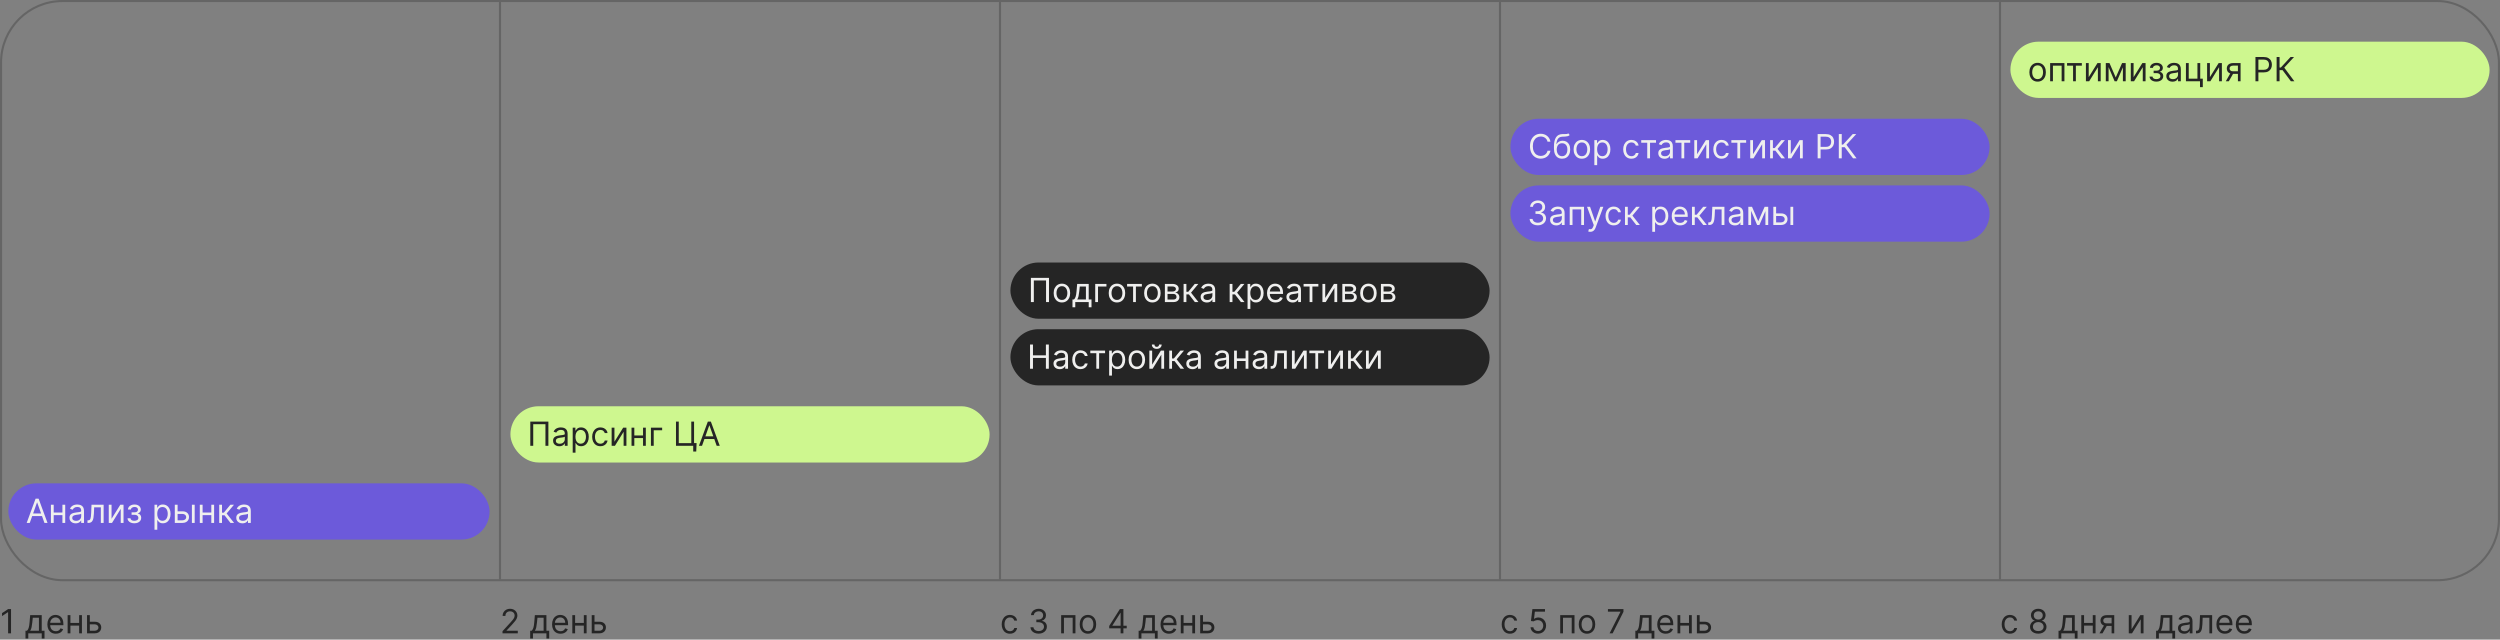 <svg width="1200" height="307" viewBox="0 0 1200 307" fill="none" xmlns="http://www.w3.org/2000/svg">
<rect x="0" y="0" width="1200" height="307" fill="#808080" stroke="none"/>
<path d="M5.295 292.364V304H3.886V293.841H3.818L0.977 295.727V294.295L3.886 292.364H5.295ZM12.233 306.5V302.75H12.96C13.138 302.564 13.292 302.364 13.421 302.148C13.549 301.932 13.661 301.676 13.756 301.381C13.854 301.081 13.938 300.718 14.006 300.29C14.074 299.858 14.134 299.337 14.188 298.727L14.483 295.273H20.028V302.75H21.369V306.5H20.028V304H13.574V306.5H12.233ZM14.483 302.75H18.688V296.523H15.733L15.506 298.727C15.411 299.64 15.294 300.437 15.153 301.119C15.013 301.801 14.79 302.345 14.483 302.75ZM26.808 304.182C25.967 304.182 25.242 303.996 24.632 303.625C24.026 303.25 23.558 302.727 23.229 302.057C22.903 301.383 22.74 300.598 22.74 299.705C22.74 298.811 22.903 298.023 23.229 297.341C23.558 296.655 24.017 296.121 24.604 295.739C25.195 295.352 25.884 295.159 26.672 295.159C27.126 295.159 27.575 295.235 28.018 295.386C28.462 295.538 28.865 295.784 29.229 296.125C29.592 296.462 29.882 296.909 30.098 297.466C30.314 298.023 30.422 298.708 30.422 299.523V300.091H23.695V298.932H29.058C29.058 298.439 28.96 298 28.763 297.614C28.57 297.227 28.293 296.922 27.933 296.699C27.577 296.475 27.157 296.364 26.672 296.364C26.138 296.364 25.676 296.496 25.285 296.761C24.899 297.023 24.602 297.364 24.393 297.784C24.185 298.205 24.081 298.655 24.081 299.136V299.909C24.081 300.568 24.195 301.127 24.422 301.585C24.653 302.04 24.973 302.386 25.382 302.625C25.791 302.86 26.267 302.977 26.808 302.977C27.16 302.977 27.479 302.928 27.763 302.83C28.051 302.727 28.299 302.576 28.507 302.375C28.715 302.17 28.876 301.917 28.99 301.614L30.285 301.977C30.149 302.417 29.92 302.803 29.598 303.136C29.276 303.466 28.878 303.723 28.405 303.909C27.931 304.091 27.399 304.182 26.808 304.182ZM38.303 299.023V300.273H33.484V299.023H38.303ZM33.803 295.273V304H32.462V295.273H33.803ZM39.325 295.273V304H37.984V295.273H39.325ZM42.933 298.432H45.433C46.456 298.432 47.238 298.691 47.78 299.21C48.322 299.729 48.592 300.386 48.592 301.182C48.592 301.705 48.471 302.18 48.229 302.608C47.986 303.032 47.63 303.371 47.16 303.625C46.691 303.875 46.115 304 45.433 304H41.774V295.273H43.115V302.75H45.433C45.964 302.75 46.399 302.61 46.74 302.33C47.081 302.049 47.251 301.689 47.251 301.25C47.251 300.788 47.081 300.411 46.74 300.119C46.399 299.828 45.964 299.682 45.433 299.682H42.933V298.432Z" fill="#252525"/>
<path d="M241.205 304V302.977L245.045 298.773C245.496 298.28 245.867 297.852 246.159 297.489C246.451 297.121 246.667 296.777 246.807 296.455C246.951 296.129 247.023 295.788 247.023 295.432C247.023 295.023 246.924 294.669 246.727 294.369C246.534 294.07 246.269 293.839 245.932 293.676C245.595 293.513 245.216 293.432 244.795 293.432C244.348 293.432 243.958 293.525 243.625 293.71C243.295 293.892 243.04 294.148 242.858 294.477C242.68 294.807 242.591 295.193 242.591 295.636H241.25C241.25 294.955 241.407 294.356 241.722 293.841C242.036 293.326 242.464 292.924 243.006 292.636C243.551 292.348 244.163 292.205 244.841 292.205C245.523 292.205 246.127 292.348 246.653 292.636C247.18 292.924 247.593 293.312 247.892 293.801C248.191 294.29 248.341 294.833 248.341 295.432C248.341 295.86 248.263 296.278 248.108 296.688C247.956 297.093 247.691 297.545 247.312 298.045C246.938 298.542 246.417 299.148 245.75 299.864L243.136 302.659V302.75H248.545V304H241.205ZM254.483 306.5V302.75H255.21C255.388 302.564 255.542 302.364 255.67 302.148C255.799 301.932 255.911 301.676 256.006 301.381C256.104 301.081 256.188 300.718 256.256 300.29C256.324 299.858 256.384 299.337 256.438 298.727L256.733 295.273H262.278V302.75H263.619V306.5H262.278V304H255.824V306.5H254.483ZM256.733 302.75H260.938V296.523H257.983L257.756 298.727C257.661 299.64 257.544 300.437 257.403 301.119C257.263 301.801 257.04 302.345 256.733 302.75ZM269.058 304.182C268.217 304.182 267.492 303.996 266.882 303.625C266.276 303.25 265.808 302.727 265.479 302.057C265.153 301.383 264.99 300.598 264.99 299.705C264.99 298.811 265.153 298.023 265.479 297.341C265.808 296.655 266.267 296.121 266.854 295.739C267.445 295.352 268.134 295.159 268.922 295.159C269.376 295.159 269.825 295.235 270.268 295.386C270.712 295.538 271.115 295.784 271.479 296.125C271.842 296.462 272.132 296.909 272.348 297.466C272.564 298.023 272.672 298.708 272.672 299.523V300.091H265.945V298.932H271.308C271.308 298.439 271.21 298 271.013 297.614C270.82 297.227 270.543 296.922 270.183 296.699C269.827 296.475 269.407 296.364 268.922 296.364C268.388 296.364 267.926 296.496 267.536 296.761C267.149 297.023 266.852 297.364 266.643 297.784C266.435 298.205 266.331 298.655 266.331 299.136V299.909C266.331 300.568 266.445 301.127 266.672 301.585C266.903 302.04 267.223 302.386 267.632 302.625C268.041 302.86 268.517 302.977 269.058 302.977C269.411 302.977 269.729 302.928 270.013 302.83C270.301 302.727 270.549 302.576 270.757 302.375C270.965 302.17 271.126 301.917 271.24 301.614L272.536 301.977C272.399 302.417 272.17 302.803 271.848 303.136C271.526 303.466 271.128 303.723 270.655 303.909C270.181 304.091 269.649 304.182 269.058 304.182ZM280.553 299.023V300.273H275.734V299.023H280.553ZM276.053 295.273V304H274.712V295.273H276.053ZM281.575 295.273V304H280.234V295.273H281.575ZM285.183 298.432H287.683C288.706 298.432 289.488 298.691 290.03 299.21C290.571 299.729 290.842 300.386 290.842 301.182C290.842 301.705 290.721 302.18 290.479 302.608C290.236 303.032 289.88 303.371 289.411 303.625C288.941 303.875 288.365 304 287.683 304H284.024V295.273H285.365V302.75H287.683C288.214 302.75 288.649 302.61 288.99 302.33C289.331 302.049 289.501 301.689 289.501 301.25C289.501 300.788 289.331 300.411 288.99 300.119C288.649 299.828 288.214 299.682 287.683 299.682H285.183V298.432Z" fill="#252525"/>
<path d="M484.773 304.182C483.955 304.182 483.25 303.989 482.659 303.602C482.068 303.216 481.614 302.684 481.295 302.006C480.977 301.328 480.818 300.553 480.818 299.682C480.818 298.795 480.981 298.013 481.307 297.335C481.636 296.653 482.095 296.121 482.682 295.739C483.273 295.352 483.962 295.159 484.75 295.159C485.364 295.159 485.917 295.273 486.409 295.5C486.902 295.727 487.305 296.045 487.619 296.455C487.934 296.864 488.129 297.341 488.205 297.886H486.864C486.761 297.489 486.534 297.136 486.182 296.83C485.833 296.519 485.364 296.364 484.773 296.364C484.25 296.364 483.792 296.5 483.398 296.773C483.008 297.042 482.703 297.422 482.483 297.915C482.267 298.403 482.159 298.977 482.159 299.636C482.159 300.311 482.265 300.898 482.477 301.398C482.693 301.898 482.996 302.286 483.386 302.562C483.78 302.839 484.242 302.977 484.773 302.977C485.121 302.977 485.438 302.917 485.722 302.795C486.006 302.674 486.246 302.5 486.443 302.273C486.64 302.045 486.78 301.773 486.864 301.455H488.205C488.129 301.97 487.941 302.434 487.642 302.847C487.347 303.256 486.955 303.581 486.466 303.824C485.981 304.062 485.417 304.182 484.773 304.182ZM498.574 304.159C497.824 304.159 497.155 304.03 496.568 303.773C495.985 303.515 495.521 303.157 495.176 302.699C494.835 302.237 494.65 301.701 494.619 301.091H496.051C496.081 301.466 496.21 301.79 496.438 302.062C496.665 302.331 496.962 302.54 497.33 302.688C497.697 302.835 498.104 302.909 498.551 302.909C499.051 302.909 499.494 302.822 499.881 302.648C500.267 302.473 500.57 302.231 500.79 301.92C501.009 301.61 501.119 301.25 501.119 300.841C501.119 300.413 501.013 300.036 500.801 299.71C500.589 299.381 500.278 299.123 499.869 298.938C499.46 298.752 498.96 298.659 498.369 298.659H497.438V297.409H498.369C498.831 297.409 499.237 297.326 499.585 297.159C499.938 296.992 500.212 296.758 500.409 296.455C500.61 296.152 500.71 295.795 500.71 295.386C500.71 294.992 500.623 294.65 500.449 294.358C500.275 294.066 500.028 293.839 499.71 293.676C499.396 293.513 499.025 293.432 498.597 293.432C498.195 293.432 497.816 293.506 497.46 293.653C497.108 293.797 496.82 294.008 496.597 294.284C496.373 294.557 496.252 294.886 496.233 295.273H494.869C494.892 294.663 495.076 294.129 495.42 293.67C495.765 293.208 496.216 292.848 496.773 292.591C497.333 292.333 497.949 292.205 498.619 292.205C499.339 292.205 499.956 292.35 500.472 292.642C500.987 292.93 501.383 293.311 501.659 293.784C501.936 294.258 502.074 294.769 502.074 295.318C502.074 295.973 501.902 296.532 501.557 296.994C501.216 297.456 500.752 297.777 500.165 297.955V298.045C500.9 298.167 501.473 298.479 501.886 298.983C502.299 299.483 502.506 300.102 502.506 300.841C502.506 301.473 502.333 302.042 501.989 302.545C501.648 303.045 501.182 303.439 500.591 303.727C500 304.015 499.328 304.159 498.574 304.159ZM509.352 304V295.273H516.216V304H514.875V296.523H510.693V304H509.352ZM522.21 304.182C521.422 304.182 520.731 303.994 520.136 303.619C519.545 303.244 519.083 302.72 518.75 302.045C518.42 301.371 518.256 300.583 518.256 299.682C518.256 298.773 518.42 297.979 518.75 297.301C519.083 296.623 519.545 296.097 520.136 295.722C520.731 295.347 521.422 295.159 522.21 295.159C522.998 295.159 523.688 295.347 524.278 295.722C524.873 296.097 525.335 296.623 525.665 297.301C525.998 297.979 526.165 298.773 526.165 299.682C526.165 300.583 525.998 301.371 525.665 302.045C525.335 302.72 524.873 303.244 524.278 303.619C523.688 303.994 522.998 304.182 522.21 304.182ZM522.21 302.977C522.809 302.977 523.301 302.824 523.688 302.517C524.074 302.21 524.36 301.807 524.545 301.307C524.731 300.807 524.824 300.265 524.824 299.682C524.824 299.098 524.731 298.555 524.545 298.051C524.36 297.547 524.074 297.14 523.688 296.83C523.301 296.519 522.809 296.364 522.21 296.364C521.612 296.364 521.119 296.519 520.733 296.83C520.347 297.14 520.061 297.547 519.875 298.051C519.689 298.555 519.597 299.098 519.597 299.682C519.597 300.265 519.689 300.807 519.875 301.307C520.061 301.807 520.347 302.21 520.733 302.517C521.119 302.824 521.612 302.977 522.21 302.977ZM532.416 301.614V300.455L537.53 292.364H538.371V294.159H537.803L533.939 300.273V300.364H540.825V301.614H532.416ZM537.893 304V301.261V300.722V292.364H539.234V304H537.893ZM546.545 306.5V302.75H547.273C547.451 302.564 547.604 302.364 547.733 302.148C547.862 301.932 547.973 301.676 548.068 301.381C548.167 301.081 548.25 300.718 548.318 300.29C548.386 299.858 548.447 299.337 548.5 298.727L548.795 295.273H554.341V302.75H555.682V306.5H554.341V304H547.886V306.5H546.545ZM548.795 302.75H553V296.523H550.045L549.818 298.727C549.723 299.64 549.606 300.437 549.466 301.119C549.326 301.801 549.102 302.345 548.795 302.75ZM561.121 304.182C560.28 304.182 559.554 303.996 558.945 303.625C558.339 303.25 557.871 302.727 557.541 302.057C557.215 301.383 557.053 300.598 557.053 299.705C557.053 298.811 557.215 298.023 557.541 297.341C557.871 296.655 558.329 296.121 558.916 295.739C559.507 295.352 560.196 295.159 560.984 295.159C561.439 295.159 561.888 295.235 562.331 295.386C562.774 295.538 563.178 295.784 563.541 296.125C563.905 296.462 564.195 296.909 564.411 297.466C564.626 298.023 564.734 298.708 564.734 299.523V300.091H558.007V298.932H563.371C563.371 298.439 563.272 298 563.075 297.614C562.882 297.227 562.606 296.922 562.246 296.699C561.89 296.475 561.469 296.364 560.984 296.364C560.45 296.364 559.988 296.496 559.598 296.761C559.212 297.023 558.914 297.364 558.706 297.784C558.498 298.205 558.393 298.655 558.393 299.136V299.909C558.393 300.568 558.507 301.127 558.734 301.585C558.965 302.04 559.286 302.386 559.695 302.625C560.104 302.86 560.579 302.977 561.121 302.977C561.473 302.977 561.791 302.928 562.075 302.83C562.363 302.727 562.611 302.576 562.82 302.375C563.028 302.17 563.189 301.917 563.303 301.614L564.598 301.977C564.462 302.417 564.232 302.803 563.911 303.136C563.589 303.466 563.191 303.723 562.717 303.909C562.244 304.091 561.712 304.182 561.121 304.182ZM572.615 299.023V300.273H567.797V299.023H572.615ZM568.115 295.273V304H566.774V295.273H568.115ZM573.638 295.273V304H572.297V295.273H573.638ZM577.246 298.432H579.746C580.768 298.432 581.551 298.691 582.092 299.21C582.634 299.729 582.905 300.386 582.905 301.182C582.905 301.705 582.784 302.18 582.541 302.608C582.299 303.032 581.943 303.371 581.473 303.625C581.003 303.875 580.428 304 579.746 304H576.087V295.273H577.428V302.75H579.746C580.276 302.75 580.712 302.61 581.053 302.33C581.393 302.049 581.564 301.689 581.564 301.25C581.564 300.788 581.393 300.411 581.053 300.119C580.712 299.828 580.276 299.682 579.746 299.682H577.246V298.432Z" fill="#252525"/>
<path d="M724.773 304.182C723.955 304.182 723.25 303.989 722.659 303.602C722.068 303.216 721.614 302.684 721.295 302.006C720.977 301.328 720.818 300.553 720.818 299.682C720.818 298.795 720.981 298.013 721.307 297.335C721.636 296.653 722.095 296.121 722.682 295.739C723.273 295.352 723.962 295.159 724.75 295.159C725.364 295.159 725.917 295.273 726.409 295.5C726.902 295.727 727.305 296.045 727.619 296.455C727.934 296.864 728.129 297.341 728.205 297.886H726.864C726.761 297.489 726.534 297.136 726.182 296.83C725.833 296.519 725.364 296.364 724.773 296.364C724.25 296.364 723.792 296.5 723.398 296.773C723.008 297.042 722.703 297.422 722.483 297.915C722.267 298.403 722.159 298.977 722.159 299.636C722.159 300.311 722.265 300.898 722.477 301.398C722.693 301.898 722.996 302.286 723.386 302.562C723.78 302.839 724.242 302.977 724.773 302.977C725.121 302.977 725.438 302.917 725.722 302.795C726.006 302.674 726.246 302.5 726.443 302.273C726.64 302.045 726.78 301.773 726.864 301.455H728.205C728.129 301.97 727.941 302.434 727.642 302.847C727.347 303.256 726.955 303.581 726.466 303.824C725.981 304.062 725.417 304.182 724.773 304.182ZM738.278 304.159C737.612 304.159 737.011 304.027 736.477 303.761C735.943 303.496 735.515 303.133 735.193 302.67C734.871 302.208 734.695 301.682 734.665 301.091H736.028C736.081 301.617 736.32 302.053 736.744 302.398C737.172 302.739 737.684 302.909 738.278 302.909C738.756 302.909 739.18 302.797 739.551 302.574C739.926 302.35 740.22 302.044 740.432 301.653C740.648 301.259 740.756 300.814 740.756 300.318C740.756 299.811 740.644 299.358 740.42 298.96C740.201 298.559 739.898 298.242 739.511 298.011C739.125 297.78 738.684 297.663 738.188 297.659C737.831 297.655 737.466 297.71 737.091 297.824C736.716 297.934 736.407 298.076 736.165 298.25L734.847 298.091L735.551 292.364H741.597V293.614H736.733L736.324 297.045H736.392C736.631 296.856 736.93 296.699 737.29 296.574C737.65 296.449 738.025 296.386 738.415 296.386C739.127 296.386 739.761 296.557 740.318 296.898C740.879 297.235 741.318 297.697 741.636 298.284C741.958 298.871 742.119 299.542 742.119 300.295C742.119 301.038 741.953 301.701 741.619 302.284C741.29 302.864 740.835 303.322 740.256 303.659C739.676 303.992 739.017 304.159 738.278 304.159ZM748.899 304V295.273H755.763V304H754.422V296.523H750.24V304H748.899ZM761.757 304.182C760.969 304.182 760.278 303.994 759.683 303.619C759.092 303.244 758.63 302.72 758.297 302.045C757.967 301.371 757.803 300.583 757.803 299.682C757.803 298.773 757.967 297.979 758.297 297.301C758.63 296.623 759.092 296.097 759.683 295.722C760.278 295.347 760.969 295.159 761.757 295.159C762.545 295.159 763.234 295.347 763.825 295.722C764.42 296.097 764.882 296.623 765.212 297.301C765.545 297.979 765.712 298.773 765.712 299.682C765.712 300.583 765.545 301.371 765.212 302.045C764.882 302.72 764.42 303.244 763.825 303.619C763.234 303.994 762.545 304.182 761.757 304.182ZM761.757 302.977C762.356 302.977 762.848 302.824 763.234 302.517C763.621 302.21 763.907 301.807 764.092 301.307C764.278 300.807 764.371 300.265 764.371 299.682C764.371 299.098 764.278 298.555 764.092 298.051C763.907 297.547 763.621 297.14 763.234 296.83C762.848 296.519 762.356 296.364 761.757 296.364C761.159 296.364 760.666 296.519 760.28 296.83C759.893 297.14 759.607 297.547 759.422 298.051C759.236 298.555 759.143 299.098 759.143 299.682C759.143 300.265 759.236 300.807 759.422 301.307C759.607 301.807 759.893 302.21 760.28 302.517C760.666 302.824 761.159 302.977 761.757 302.977ZM772.599 304L777.804 293.705V293.614H771.804V292.364H779.259V293.682L774.077 304H772.599ZM784.967 306.5V302.75H785.695C785.873 302.564 786.026 302.364 786.155 302.148C786.284 301.932 786.395 301.676 786.49 301.381C786.589 301.081 786.672 300.718 786.74 300.29C786.808 299.858 786.869 299.337 786.922 298.727L787.217 295.273H792.763V302.75H794.104V306.5H792.763V304H786.308V306.5H784.967ZM787.217 302.75H791.422V296.523H788.467L788.24 298.727C788.145 299.64 788.028 300.437 787.888 301.119C787.748 301.801 787.524 302.345 787.217 302.75ZM799.543 304.182C798.702 304.182 797.976 303.996 797.366 303.625C796.76 303.25 796.293 302.727 795.963 302.057C795.637 301.383 795.474 300.598 795.474 299.705C795.474 298.811 795.637 298.023 795.963 297.341C796.293 296.655 796.751 296.121 797.338 295.739C797.929 295.352 798.618 295.159 799.406 295.159C799.861 295.159 800.31 295.235 800.753 295.386C801.196 295.538 801.599 295.784 801.963 296.125C802.327 296.462 802.616 296.909 802.832 297.466C803.048 298.023 803.156 298.708 803.156 299.523V300.091H796.429V298.932H801.793C801.793 298.439 801.694 298 801.497 297.614C801.304 297.227 801.027 296.922 800.668 296.699C800.312 296.475 799.891 296.364 799.406 296.364C798.872 296.364 798.41 296.496 798.02 296.761C797.634 297.023 797.336 297.364 797.128 297.784C796.92 298.205 796.815 298.655 796.815 299.136V299.909C796.815 300.568 796.929 301.127 797.156 301.585C797.387 302.04 797.707 302.386 798.116 302.625C798.526 302.86 799.001 302.977 799.543 302.977C799.895 302.977 800.213 302.928 800.497 302.83C800.785 302.727 801.033 302.576 801.241 302.375C801.45 302.17 801.611 301.917 801.724 301.614L803.02 301.977C802.884 302.417 802.654 302.803 802.332 303.136C802.01 303.466 801.613 303.723 801.139 303.909C800.666 304.091 800.134 304.182 799.543 304.182ZM811.037 299.023V300.273H806.219V299.023H811.037ZM806.537 295.273V304H805.196V295.273H806.537ZM812.06 295.273V304H810.719V295.273H812.06ZM815.668 298.432H818.168C819.19 298.432 819.973 298.691 820.514 299.21C821.056 299.729 821.327 300.386 821.327 301.182C821.327 301.705 821.205 302.18 820.963 302.608C820.721 303.032 820.365 303.371 819.895 303.625C819.425 303.875 818.849 304 818.168 304H814.509V295.273H815.849V302.75H818.168C818.698 302.75 819.134 302.61 819.474 302.33C819.815 302.049 819.986 301.689 819.986 301.25C819.986 300.788 819.815 300.411 819.474 300.119C819.134 299.828 818.698 299.682 818.168 299.682H815.668V298.432Z" fill="#252525"/>
<path d="M964.773 304.182C963.955 304.182 963.25 303.989 962.659 303.602C962.068 303.216 961.614 302.684 961.295 302.006C960.977 301.328 960.818 300.553 960.818 299.682C960.818 298.795 960.981 298.013 961.307 297.335C961.636 296.653 962.095 296.121 962.682 295.739C963.273 295.352 963.962 295.159 964.75 295.159C965.364 295.159 965.917 295.273 966.409 295.5C966.902 295.727 967.305 296.045 967.619 296.455C967.934 296.864 968.129 297.341 968.205 297.886H966.864C966.761 297.489 966.534 297.136 966.182 296.83C965.833 296.519 965.364 296.364 964.773 296.364C964.25 296.364 963.792 296.5 963.398 296.773C963.008 297.042 962.703 297.422 962.483 297.915C962.267 298.403 962.159 298.977 962.159 299.636C962.159 300.311 962.265 300.898 962.477 301.398C962.693 301.898 962.996 302.286 963.386 302.562C963.78 302.839 964.242 302.977 964.773 302.977C965.121 302.977 965.438 302.917 965.722 302.795C966.006 302.674 966.246 302.5 966.443 302.273C966.64 302.045 966.78 301.773 966.864 301.455H968.205C968.129 301.97 967.941 302.434 967.642 302.847C967.347 303.256 966.955 303.581 966.466 303.824C965.981 304.062 965.417 304.182 964.773 304.182ZM978.369 304.159C977.589 304.159 976.9 304.021 976.301 303.744C975.706 303.464 975.242 303.08 974.909 302.591C974.576 302.098 974.411 301.538 974.415 300.909C974.411 300.417 974.508 299.962 974.705 299.545C974.902 299.125 975.17 298.775 975.511 298.494C975.856 298.21 976.241 298.03 976.665 297.955V297.886C976.108 297.742 975.665 297.43 975.335 296.949C975.006 296.464 974.843 295.913 974.847 295.295C974.843 294.705 974.992 294.176 975.295 293.71C975.598 293.244 976.015 292.877 976.545 292.608C977.08 292.339 977.688 292.205 978.369 292.205C979.044 292.205 979.646 292.339 980.176 292.608C980.706 292.877 981.123 293.244 981.426 293.71C981.733 294.176 981.888 294.705 981.892 295.295C981.888 295.913 981.72 296.464 981.386 296.949C981.057 297.43 980.619 297.742 980.074 297.886V297.955C980.494 298.03 980.873 298.21 981.21 298.494C981.547 298.775 981.816 299.125 982.017 299.545C982.218 299.962 982.32 300.417 982.324 300.909C982.32 301.538 982.15 302.098 981.812 302.591C981.479 303.08 981.015 303.464 980.42 303.744C979.83 304.021 979.146 304.159 978.369 304.159ZM978.369 302.909C978.896 302.909 979.35 302.824 979.733 302.653C980.116 302.483 980.411 302.242 980.619 301.932C980.828 301.621 980.934 301.258 980.938 300.841C980.934 300.402 980.82 300.013 980.597 299.676C980.373 299.339 980.068 299.074 979.682 298.881C979.299 298.687 978.862 298.591 978.369 298.591C977.873 298.591 977.43 298.687 977.04 298.881C976.653 299.074 976.348 299.339 976.125 299.676C975.905 300.013 975.797 300.402 975.801 300.841C975.797 301.258 975.898 301.621 976.102 301.932C976.311 302.242 976.608 302.483 976.994 302.653C977.381 302.824 977.839 302.909 978.369 302.909ZM978.369 297.386C978.786 297.386 979.155 297.303 979.477 297.136C979.803 296.97 980.059 296.737 980.244 296.438C980.43 296.138 980.525 295.788 980.528 295.386C980.525 294.992 980.432 294.65 980.25 294.358C980.068 294.062 979.816 293.835 979.494 293.676C979.172 293.513 978.797 293.432 978.369 293.432C977.934 293.432 977.553 293.513 977.227 293.676C976.902 293.835 976.65 294.062 976.472 294.358C976.294 294.65 976.206 294.992 976.21 295.386C976.206 295.788 976.295 296.138 976.477 296.438C976.663 296.737 976.919 296.97 977.244 297.136C977.57 297.303 977.945 297.386 978.369 297.386ZM988.092 306.5V302.75H988.82C988.998 302.564 989.151 302.364 989.28 302.148C989.409 301.932 989.52 301.676 989.615 301.381C989.714 301.081 989.797 300.718 989.865 300.29C989.933 299.858 989.994 299.337 990.047 298.727L990.342 295.273H995.888V302.75H997.229V306.5H995.888V304H989.433V306.5H988.092ZM990.342 302.75H994.547V296.523H991.592L991.365 298.727C991.27 299.64 991.153 300.437 991.013 301.119C990.873 301.801 990.649 302.345 990.342 302.75ZM1004.85 299.023V300.273H1000.03V299.023H1004.85ZM1000.35 295.273V304H999.009V295.273H1000.35ZM1005.87 295.273V304H1004.53V295.273H1005.87ZM1013.57 304V296.5H1011.25C1010.73 296.5 1010.32 296.621 1010.02 296.864C1009.72 297.106 1009.57 297.439 1009.57 297.864C1009.57 298.28 1009.71 298.608 1009.97 298.847C1010.25 299.085 1010.62 299.205 1011.09 299.205H1013.91V300.455H1011.09C1010.5 300.455 1009.99 300.35 1009.57 300.142C1009.14 299.934 1008.81 299.636 1008.58 299.25C1008.35 298.86 1008.23 298.398 1008.23 297.864C1008.23 297.326 1008.35 296.864 1008.59 296.477C1008.84 296.091 1009.18 295.794 1009.63 295.585C1010.09 295.377 1010.63 295.273 1011.25 295.273H1014.84V304H1013.57ZM1007.75 304L1010.23 299.659H1011.68L1009.21 304H1007.75ZM1023.15 302.023L1027.35 295.273H1028.9V304H1027.56V297.25L1023.37 304H1021.81V295.273H1023.15V302.023ZM1034.92 306.5V302.75H1035.65C1035.83 302.564 1035.98 302.364 1036.11 302.148C1036.24 301.932 1036.35 301.676 1036.44 301.381C1036.54 301.081 1036.63 300.718 1036.69 300.29C1036.76 299.858 1036.82 299.337 1036.88 298.727L1037.17 295.273H1042.72V302.75H1044.06V306.5H1042.72V304H1036.26V306.5H1034.92ZM1037.17 302.75H1041.38V296.523H1038.42L1038.19 298.727C1038.1 299.64 1037.98 300.437 1037.84 301.119C1037.7 301.801 1037.48 302.345 1037.17 302.75ZM1048.4 304.205C1047.85 304.205 1047.35 304.1 1046.9 303.892C1046.45 303.68 1046.09 303.375 1045.83 302.977C1045.56 302.576 1045.43 302.091 1045.43 301.523C1045.43 301.023 1045.53 300.617 1045.72 300.307C1045.92 299.992 1046.18 299.746 1046.51 299.568C1046.84 299.39 1047.21 299.258 1047.6 299.17C1048.01 299.08 1048.41 299.008 1048.81 298.955C1049.34 298.886 1049.77 298.835 1050.1 298.801C1050.44 298.763 1050.68 298.701 1050.83 298.614C1050.99 298.527 1051.06 298.375 1051.06 298.159V298.114C1051.06 297.553 1050.91 297.117 1050.6 296.807C1050.3 296.496 1049.84 296.341 1049.22 296.341C1048.58 296.341 1048.08 296.481 1047.72 296.761C1047.35 297.042 1047.1 297.341 1046.95 297.659L1045.68 297.205C1045.9 296.674 1046.21 296.261 1046.59 295.966C1046.97 295.667 1047.39 295.458 1047.84 295.341C1048.29 295.22 1048.74 295.159 1049.18 295.159C1049.46 295.159 1049.78 295.193 1050.14 295.261C1050.51 295.326 1050.87 295.46 1051.21 295.665C1051.55 295.869 1051.84 296.178 1052.06 296.591C1052.29 297.004 1052.4 297.557 1052.4 298.25V304H1051.06V302.818H1051C1050.9 303.008 1050.75 303.21 1050.54 303.426C1050.33 303.642 1050.05 303.826 1049.69 303.977C1049.34 304.129 1048.91 304.205 1048.4 304.205ZM1048.61 303C1049.14 303 1049.59 302.896 1049.95 302.688C1050.32 302.479 1050.59 302.21 1050.78 301.881C1050.97 301.551 1051.06 301.205 1051.06 300.841V299.614C1051.01 299.682 1050.88 299.744 1050.69 299.801C1050.5 299.854 1050.28 299.902 1050.03 299.943C1049.78 299.981 1049.54 300.015 1049.31 300.045C1049.08 300.072 1048.89 300.095 1048.75 300.114C1048.4 300.159 1048.07 300.233 1047.77 300.335C1047.47 300.434 1047.23 300.583 1047.04 300.784C1046.86 300.981 1046.77 301.25 1046.77 301.591C1046.77 302.057 1046.94 302.409 1047.29 302.648C1047.63 302.883 1048.08 303 1048.61 303ZM1054.08 304V302.75H1054.4C1054.66 302.75 1054.88 302.699 1055.05 302.597C1055.23 302.491 1055.37 302.307 1055.47 302.045C1055.58 301.78 1055.66 301.413 1055.72 300.943C1055.78 300.47 1055.83 299.867 1055.85 299.136L1056.01 295.273H1061.83V304H1060.49V296.523H1057.28L1057.15 299.636C1057.12 300.352 1057.05 300.983 1056.95 301.528C1056.86 302.07 1056.71 302.525 1056.52 302.892C1056.32 303.259 1056.07 303.536 1055.74 303.722C1055.42 303.907 1055.02 304 1054.53 304H1054.08ZM1067.95 304.182C1067.11 304.182 1066.38 303.996 1065.77 303.625C1065.17 303.25 1064.7 302.727 1064.37 302.057C1064.04 301.383 1063.88 300.598 1063.88 299.705C1063.88 298.811 1064.04 298.023 1064.37 297.341C1064.7 296.655 1065.16 296.121 1065.74 295.739C1066.34 295.352 1067.02 295.159 1067.81 295.159C1068.27 295.159 1068.72 295.235 1069.16 295.386C1069.6 295.538 1070.01 295.784 1070.37 296.125C1070.73 296.462 1071.02 296.909 1071.24 297.466C1071.45 298.023 1071.56 298.708 1071.56 299.523V300.091H1064.84V298.932H1070.2C1070.2 298.439 1070.1 298 1069.9 297.614C1069.71 297.227 1069.43 296.922 1069.07 296.699C1068.72 296.475 1068.3 296.364 1067.81 296.364C1067.28 296.364 1066.82 296.496 1066.43 296.761C1066.04 297.023 1065.74 297.364 1065.53 297.784C1065.33 298.205 1065.22 298.655 1065.22 299.136V299.909C1065.22 300.568 1065.34 301.127 1065.56 301.585C1065.79 302.04 1066.11 302.386 1066.52 302.625C1066.93 302.86 1067.41 302.977 1067.95 302.977C1068.3 302.977 1068.62 302.928 1068.9 302.83C1069.19 302.727 1069.44 302.576 1069.65 302.375C1069.86 302.17 1070.02 301.917 1070.13 301.614L1071.43 301.977C1071.29 302.417 1071.06 302.803 1070.74 303.136C1070.42 303.466 1070.02 303.723 1069.55 303.909C1069.07 304.091 1068.54 304.182 1067.95 304.182ZM1077.26 304.182C1076.42 304.182 1075.7 303.996 1075.09 303.625C1074.48 303.25 1074.01 302.727 1073.68 302.057C1073.36 301.383 1073.19 300.598 1073.19 299.705C1073.19 298.811 1073.36 298.023 1073.68 297.341C1074.01 296.655 1074.47 296.121 1075.06 295.739C1075.65 295.352 1076.34 295.159 1077.12 295.159C1077.58 295.159 1078.03 295.235 1078.47 295.386C1078.91 295.538 1079.32 295.784 1079.68 296.125C1080.05 296.462 1080.34 296.909 1080.55 297.466C1080.77 298.023 1080.88 298.708 1080.88 299.523V300.091H1074.15V298.932H1079.51C1079.51 298.439 1079.41 298 1079.22 297.614C1079.02 297.227 1078.75 296.922 1078.39 296.699C1078.03 296.475 1077.61 296.364 1077.12 296.364C1076.59 296.364 1076.13 296.496 1075.74 296.761C1075.35 297.023 1075.05 297.364 1074.85 297.784C1074.64 298.205 1074.53 298.655 1074.53 299.136V299.909C1074.53 300.568 1074.65 301.127 1074.88 301.585C1075.11 302.04 1075.43 302.386 1075.84 302.625C1076.24 302.86 1076.72 302.977 1077.26 302.977C1077.61 302.977 1077.93 302.928 1078.22 302.83C1078.5 302.727 1078.75 302.576 1078.96 302.375C1079.17 302.17 1079.33 301.917 1079.44 301.614L1080.74 301.977C1080.6 302.417 1080.37 302.803 1080.05 303.136C1079.73 303.466 1079.33 303.723 1078.86 303.909C1078.38 304.091 1077.85 304.182 1077.26 304.182Z" fill="#252525"/>
<rect opacity="0.3" x="0.5" y="0.5" width="1199" height="278" rx="29.5" stroke="#252525"/>
<path opacity="0.3" d="M480 1V278" stroke="#252525"/>
<path opacity="0.3" d="M960 1V278" stroke="#252525"/>
<path opacity="0.3" d="M720 1V278" stroke="#252525"/>
<path opacity="0.3" d="M240 1V278" stroke="#252525"/>
<rect x="485" y="158" width="230" height="27" rx="13.5" fill="#252525"/>
<rect x="725" y="89" width="230" height="27" rx="13.5" fill="#6C5ADA"/>
<rect x="725" y="57" width="230" height="27" rx="13.5" fill="#6C5ADA"/>
<rect x="965" y="20" width="230" height="27" rx="13.5" fill="#CEF78F"/>
<rect x="485" y="126" width="230" height="27" rx="13.5" fill="#252525"/>
<path d="M494.417 177V165.364H495.826V170.545H502.031V165.364H503.44V177H502.031V171.795H495.826V177H494.417ZM508.647 177.205C508.094 177.205 507.592 177.1 507.141 176.892C506.691 176.68 506.333 176.375 506.067 175.977C505.802 175.576 505.67 175.091 505.67 174.523C505.67 174.023 505.768 173.617 505.965 173.307C506.162 172.992 506.425 172.746 506.755 172.568C507.085 172.39 507.448 172.258 507.846 172.17C508.247 172.08 508.651 172.008 509.056 171.955C509.586 171.886 510.016 171.835 510.346 171.801C510.679 171.763 510.922 171.701 511.073 171.614C511.228 171.527 511.306 171.375 511.306 171.159V171.114C511.306 170.553 511.153 170.117 510.846 169.807C510.543 169.496 510.083 169.341 509.465 169.341C508.825 169.341 508.323 169.481 507.96 169.761C507.596 170.042 507.34 170.341 507.192 170.659L505.92 170.205C506.147 169.674 506.45 169.261 506.829 168.966C507.211 168.667 507.628 168.458 508.079 168.341C508.533 168.22 508.98 168.159 509.42 168.159C509.7 168.159 510.022 168.193 510.386 168.261C510.753 168.326 511.107 168.46 511.448 168.665C511.793 168.869 512.079 169.178 512.306 169.591C512.533 170.004 512.647 170.557 512.647 171.25V177H511.306V175.818H511.238C511.147 176.008 510.996 176.21 510.783 176.426C510.571 176.642 510.289 176.826 509.937 176.977C509.585 177.129 509.155 177.205 508.647 177.205ZM508.852 176C509.382 176 509.829 175.896 510.192 175.688C510.56 175.479 510.836 175.21 511.022 174.881C511.211 174.551 511.306 174.205 511.306 173.841V172.614C511.249 172.682 511.124 172.744 510.931 172.801C510.742 172.854 510.522 172.902 510.272 172.943C510.026 172.981 509.785 173.015 509.55 173.045C509.319 173.072 509.132 173.095 508.988 173.114C508.639 173.159 508.314 173.233 508.011 173.335C507.711 173.434 507.469 173.583 507.283 173.784C507.102 173.981 507.011 174.25 507.011 174.591C507.011 175.057 507.183 175.409 507.528 175.648C507.876 175.883 508.317 176 508.852 176ZM518.64 177.182C517.822 177.182 517.117 176.989 516.526 176.602C515.935 176.216 515.481 175.684 515.163 175.006C514.844 174.328 514.685 173.553 514.685 172.682C514.685 171.795 514.848 171.013 515.174 170.335C515.504 169.653 515.962 169.121 516.549 168.739C517.14 168.352 517.829 168.159 518.617 168.159C519.231 168.159 519.784 168.273 520.276 168.5C520.769 168.727 521.172 169.045 521.487 169.455C521.801 169.864 521.996 170.341 522.072 170.886H520.731C520.629 170.489 520.401 170.136 520.049 169.83C519.701 169.519 519.231 169.364 518.64 169.364C518.117 169.364 517.659 169.5 517.265 169.773C516.875 170.042 516.57 170.422 516.35 170.915C516.134 171.403 516.026 171.977 516.026 172.636C516.026 173.311 516.132 173.898 516.344 174.398C516.56 174.898 516.863 175.286 517.254 175.562C517.647 175.839 518.11 175.977 518.64 175.977C518.988 175.977 519.305 175.917 519.589 175.795C519.873 175.674 520.113 175.5 520.31 175.273C520.507 175.045 520.647 174.773 520.731 174.455H522.072C521.996 174.97 521.808 175.434 521.509 175.847C521.214 176.256 520.822 176.581 520.333 176.824C519.848 177.062 519.284 177.182 518.64 177.182ZM523.344 169.523V168.273H530.435V169.523H527.572V177H526.231V169.523H523.344ZM532.391 180.273V168.273H533.687V169.659H533.846C533.944 169.508 534.081 169.314 534.255 169.08C534.433 168.841 534.687 168.629 535.016 168.443C535.35 168.254 535.8 168.159 536.369 168.159C537.103 168.159 537.751 168.343 538.312 168.71C538.872 169.078 539.31 169.598 539.624 170.273C539.939 170.947 540.096 171.742 540.096 172.659C540.096 173.583 539.939 174.384 539.624 175.062C539.31 175.737 538.874 176.259 538.317 176.631C537.761 176.998 537.119 177.182 536.391 177.182C535.831 177.182 535.382 177.089 535.045 176.903C534.708 176.714 534.448 176.5 534.266 176.261C534.085 176.019 533.944 175.818 533.846 175.659H533.732V180.273H532.391ZM533.71 172.636C533.71 173.295 533.806 173.877 533.999 174.381C534.192 174.881 534.475 175.273 534.846 175.557C535.217 175.837 535.672 175.977 536.21 175.977C536.77 175.977 537.238 175.83 537.613 175.534C537.992 175.235 538.276 174.833 538.465 174.33C538.658 173.822 538.755 173.258 538.755 172.636C538.755 172.023 538.66 171.47 538.471 170.977C538.285 170.481 538.003 170.089 537.624 169.801C537.249 169.509 536.778 169.364 536.21 169.364C535.664 169.364 535.206 169.502 534.835 169.778C534.463 170.051 534.183 170.434 533.994 170.926C533.804 171.415 533.71 171.985 533.71 172.636ZM545.687 177.182C544.899 177.182 544.208 176.994 543.613 176.619C543.022 176.244 542.56 175.72 542.227 175.045C541.897 174.371 541.732 173.583 541.732 172.682C541.732 171.773 541.897 170.979 542.227 170.301C542.56 169.623 543.022 169.097 543.613 168.722C544.208 168.347 544.899 168.159 545.687 168.159C546.475 168.159 547.164 168.347 547.755 168.722C548.35 169.097 548.812 169.623 549.141 170.301C549.475 170.979 549.641 171.773 549.641 172.682C549.641 173.583 549.475 174.371 549.141 175.045C548.812 175.72 548.35 176.244 547.755 176.619C547.164 176.994 546.475 177.182 545.687 177.182ZM545.687 175.977C546.285 175.977 546.778 175.824 547.164 175.517C547.55 175.21 547.836 174.807 548.022 174.307C548.208 173.807 548.3 173.265 548.3 172.682C548.3 172.098 548.208 171.555 548.022 171.051C547.836 170.547 547.55 170.14 547.164 169.83C546.778 169.519 546.285 169.364 545.687 169.364C545.088 169.364 544.596 169.519 544.21 169.83C543.823 170.14 543.537 170.547 543.352 171.051C543.166 171.555 543.073 172.098 543.073 172.682C543.073 173.265 543.166 173.807 543.352 174.307C543.537 174.807 543.823 175.21 544.21 175.517C544.596 175.824 545.088 175.977 545.687 175.977ZM553.029 175.023L557.234 168.273H558.779V177H557.438V170.25L553.256 177H551.688V168.273H553.029V175.023ZM556.347 165.364H557.597C557.597 165.977 557.385 166.479 556.961 166.869C556.537 167.259 555.961 167.455 555.234 167.455C554.518 167.455 553.948 167.259 553.523 166.869C553.103 166.479 552.893 165.977 552.893 165.364H554.143C554.143 165.659 554.224 165.919 554.387 166.142C554.554 166.366 554.836 166.477 555.234 166.477C555.631 166.477 555.915 166.366 556.086 166.142C556.26 165.919 556.347 165.659 556.347 165.364ZM561.235 177V168.273H562.576V172.068H563.462L566.599 168.273H568.326L564.803 172.477L568.371 177H566.644L563.781 173.318H562.576V177H561.235ZM572.397 177.205C571.844 177.205 571.342 177.1 570.891 176.892C570.441 176.68 570.083 176.375 569.817 175.977C569.552 175.576 569.42 175.091 569.42 174.523C569.42 174.023 569.518 173.617 569.715 173.307C569.912 172.992 570.175 172.746 570.505 172.568C570.835 172.39 571.198 172.258 571.596 172.17C571.997 172.08 572.401 172.008 572.806 171.955C573.336 171.886 573.766 171.835 574.096 171.801C574.429 171.763 574.672 171.701 574.823 171.614C574.978 171.527 575.056 171.375 575.056 171.159V171.114C575.056 170.553 574.903 170.117 574.596 169.807C574.293 169.496 573.833 169.341 573.215 169.341C572.575 169.341 572.073 169.481 571.71 169.761C571.346 170.042 571.09 170.341 570.942 170.659L569.67 170.205C569.897 169.674 570.2 169.261 570.579 168.966C570.961 168.667 571.378 168.458 571.829 168.341C572.283 168.22 572.73 168.159 573.17 168.159C573.45 168.159 573.772 168.193 574.136 168.261C574.503 168.326 574.857 168.46 575.198 168.665C575.543 168.869 575.829 169.178 576.056 169.591C576.283 170.004 576.397 170.557 576.397 171.25V177H575.056V175.818H574.988C574.897 176.008 574.746 176.21 574.533 176.426C574.321 176.642 574.039 176.826 573.687 176.977C573.335 177.129 572.905 177.205 572.397 177.205ZM572.602 176C573.132 176 573.579 175.896 573.942 175.688C574.31 175.479 574.586 175.21 574.772 174.881C574.961 174.551 575.056 174.205 575.056 173.841V172.614C574.999 172.682 574.874 172.744 574.681 172.801C574.492 172.854 574.272 172.902 574.022 172.943C573.776 172.981 573.535 173.015 573.3 173.045C573.069 173.072 572.882 173.095 572.738 173.114C572.389 173.159 572.064 173.233 571.761 173.335C571.461 173.434 571.219 173.583 571.033 173.784C570.852 173.981 570.761 174.25 570.761 174.591C570.761 175.057 570.933 175.409 571.278 175.648C571.626 175.883 572.067 176 572.602 176ZM585.913 177.205C585.36 177.205 584.858 177.1 584.407 176.892C583.956 176.68 583.598 176.375 583.333 175.977C583.068 175.576 582.935 175.091 582.935 174.523C582.935 174.023 583.034 173.617 583.231 173.307C583.428 172.992 583.691 172.746 584.021 172.568C584.35 172.39 584.714 172.258 585.112 172.17C585.513 172.08 585.916 172.008 586.322 171.955C586.852 171.886 587.282 171.835 587.612 171.801C587.945 171.763 588.187 171.701 588.339 171.614C588.494 171.527 588.572 171.375 588.572 171.159V171.114C588.572 170.553 588.418 170.117 588.112 169.807C587.808 169.496 587.348 169.341 586.731 169.341C586.091 169.341 585.589 169.481 585.225 169.761C584.862 170.042 584.606 170.341 584.458 170.659L583.185 170.205C583.413 169.674 583.716 169.261 584.094 168.966C584.477 168.667 584.894 168.458 585.344 168.341C585.799 168.22 586.246 168.159 586.685 168.159C586.966 168.159 587.288 168.193 587.651 168.261C588.019 168.326 588.373 168.46 588.714 168.665C589.058 168.869 589.344 169.178 589.572 169.591C589.799 170.004 589.913 170.557 589.913 171.25V177H588.572V175.818H588.504C588.413 176.008 588.261 176.21 588.049 176.426C587.837 176.642 587.555 176.826 587.202 176.977C586.85 177.129 586.42 177.205 585.913 177.205ZM586.117 176C586.647 176 587.094 175.896 587.458 175.688C587.826 175.479 588.102 175.21 588.288 174.881C588.477 174.551 588.572 174.205 588.572 173.841V172.614C588.515 172.682 588.39 172.744 588.197 172.801C588.007 172.854 587.788 172.902 587.538 172.943C587.291 172.981 587.051 173.015 586.816 173.045C586.585 173.072 586.397 173.095 586.254 173.114C585.905 173.159 585.579 173.233 585.276 173.335C584.977 173.434 584.735 173.583 584.549 173.784C584.367 173.981 584.276 174.25 584.276 174.591C584.276 175.057 584.449 175.409 584.793 175.648C585.142 175.883 585.583 176 586.117 176ZM598.201 172.023V173.273H593.383V172.023H598.201ZM593.701 168.273V177H592.36V168.273H593.701ZM599.224 168.273V177H597.883V168.273H599.224ZM604.241 177.205C603.688 177.205 603.186 177.1 602.735 176.892C602.284 176.68 601.926 176.375 601.661 175.977C601.396 175.576 601.263 175.091 601.263 174.523C601.263 174.023 601.362 173.617 601.559 173.307C601.756 172.992 602.019 172.746 602.349 172.568C602.678 172.39 603.042 172.258 603.44 172.17C603.841 172.08 604.245 172.008 604.65 171.955C605.18 171.886 605.61 171.835 605.94 171.801C606.273 171.763 606.515 171.701 606.667 171.614C606.822 171.527 606.9 171.375 606.9 171.159V171.114C606.9 170.553 606.746 170.117 606.44 169.807C606.137 169.496 605.676 169.341 605.059 169.341C604.419 169.341 603.917 169.481 603.553 169.761C603.19 170.042 602.934 170.341 602.786 170.659L601.513 170.205C601.741 169.674 602.044 169.261 602.423 168.966C602.805 168.667 603.222 168.458 603.673 168.341C604.127 168.22 604.574 168.159 605.013 168.159C605.294 168.159 605.616 168.193 605.979 168.261C606.347 168.326 606.701 168.46 607.042 168.665C607.387 168.869 607.673 169.178 607.9 169.591C608.127 170.004 608.241 170.557 608.241 171.25V177H606.9V175.818H606.832C606.741 176.008 606.589 176.21 606.377 176.426C606.165 176.642 605.883 176.826 605.531 176.977C605.178 177.129 604.748 177.205 604.241 177.205ZM604.445 176C604.976 176 605.423 175.896 605.786 175.688C606.154 175.479 606.43 175.21 606.616 174.881C606.805 174.551 606.9 174.205 606.9 173.841V172.614C606.843 172.682 606.718 172.744 606.525 172.801C606.335 172.854 606.116 172.902 605.866 172.943C605.62 172.981 605.379 173.015 605.144 173.045C604.913 173.072 604.726 173.095 604.582 173.114C604.233 173.159 603.907 173.233 603.604 173.335C603.305 173.434 603.063 173.583 602.877 173.784C602.695 173.981 602.604 174.25 602.604 174.591C602.604 175.057 602.777 175.409 603.121 175.648C603.47 175.883 603.911 176 604.445 176ZM609.915 177V175.75H610.234C610.495 175.75 610.713 175.699 610.887 175.597C611.061 175.491 611.201 175.307 611.308 175.045C611.417 174.78 611.501 174.413 611.558 173.943C611.618 173.47 611.662 172.867 611.688 172.136L611.847 168.273H617.665V177H616.325V169.523H613.12L612.984 172.636C612.953 173.352 612.889 173.983 612.79 174.528C612.696 175.07 612.55 175.525 612.353 175.892C612.16 176.259 611.902 176.536 611.58 176.722C611.258 176.907 610.855 177 610.37 177H609.915ZM621.467 175.023L625.671 168.273H627.217V177H625.876V170.25L621.694 177H620.126V168.273H621.467V175.023ZM628.485 169.523V168.273H635.576V169.523H632.712V177H631.371V169.523H628.485ZM638.873 175.023L643.077 168.273H644.623V177H643.282V170.25L639.1 177H637.532V168.273H638.873V175.023ZM647.079 177V168.273H648.42V172.068H649.306L652.442 168.273H654.17L650.647 172.477L654.215 177H652.488L649.624 173.318H648.42V177H647.079ZM657.013 175.023L661.218 168.273H662.763V177H661.423V170.25L657.241 177H655.673V168.273H657.013V175.023Z" fill="#EFEFEE"/>
<path d="M738.168 108.159C737.418 108.159 736.749 108.03 736.162 107.773C735.579 107.515 735.115 107.157 734.77 106.699C734.429 106.237 734.243 105.701 734.213 105.091H735.645C735.675 105.466 735.804 105.79 736.031 106.062C736.259 106.331 736.556 106.54 736.923 106.688C737.291 106.835 737.698 106.909 738.145 106.909C738.645 106.909 739.088 106.822 739.474 106.648C739.861 106.473 740.164 106.231 740.384 105.92C740.603 105.61 740.713 105.25 740.713 104.841C740.713 104.413 740.607 104.036 740.395 103.71C740.183 103.381 739.872 103.123 739.463 102.938C739.054 102.752 738.554 102.659 737.963 102.659H737.031V101.409H737.963C738.425 101.409 738.83 101.326 739.179 101.159C739.531 100.992 739.806 100.758 740.003 100.455C740.204 100.152 740.304 99.796 740.304 99.386C740.304 98.992 740.217 98.65 740.043 98.358C739.868 98.066 739.622 97.839 739.304 97.676C738.99 97.513 738.618 97.432 738.19 97.432C737.789 97.432 737.41 97.506 737.054 97.653C736.702 97.797 736.414 98.008 736.19 98.284C735.967 98.557 735.846 98.886 735.827 99.273H734.463C734.486 98.663 734.67 98.129 735.014 97.671C735.359 97.208 735.81 96.849 736.366 96.591C736.927 96.333 737.543 96.204 738.213 96.204C738.933 96.204 739.55 96.35 740.065 96.642C740.58 96.93 740.976 97.311 741.253 97.784C741.529 98.258 741.668 98.769 741.668 99.318C741.668 99.974 741.495 100.532 741.151 100.994C740.81 101.456 740.346 101.777 739.759 101.955V102.045C740.493 102.167 741.067 102.479 741.48 102.983C741.893 103.483 742.099 104.102 742.099 104.841C742.099 105.473 741.927 106.042 741.582 106.545C741.241 107.045 740.776 107.439 740.185 107.727C739.594 108.015 738.921 108.159 738.168 108.159ZM747.014 108.205C746.461 108.205 745.959 108.1 745.509 107.892C745.058 107.68 744.7 107.375 744.435 106.977C744.17 106.576 744.037 106.091 744.037 105.523C744.037 105.023 744.135 104.617 744.332 104.307C744.529 103.992 744.793 103.746 745.122 103.568C745.452 103.39 745.815 103.258 746.213 103.17C746.615 103.08 747.018 103.008 747.423 102.955C747.954 102.886 748.384 102.835 748.713 102.801C749.046 102.763 749.289 102.701 749.44 102.614C749.596 102.527 749.673 102.375 749.673 102.159V102.114C749.673 101.553 749.52 101.117 749.213 100.807C748.91 100.496 748.45 100.341 747.832 100.341C747.192 100.341 746.69 100.481 746.327 100.761C745.963 101.042 745.707 101.341 745.56 101.659L744.287 101.205C744.514 100.674 744.817 100.261 745.196 99.966C745.579 99.667 745.995 99.458 746.446 99.341C746.901 99.22 747.348 99.159 747.787 99.159C748.067 99.159 748.389 99.193 748.753 99.261C749.12 99.326 749.474 99.46 749.815 99.665C750.16 99.869 750.446 100.178 750.673 100.591C750.901 101.004 751.014 101.557 751.014 102.25V108H749.673V106.818H749.605C749.514 107.008 749.363 107.21 749.151 107.426C748.938 107.642 748.656 107.826 748.304 107.977C747.952 108.129 747.522 108.205 747.014 108.205ZM747.219 107C747.749 107 748.196 106.896 748.56 106.688C748.927 106.479 749.204 106.21 749.389 105.881C749.579 105.551 749.673 105.205 749.673 104.841V103.614C749.616 103.682 749.491 103.744 749.298 103.801C749.109 103.854 748.889 103.902 748.639 103.943C748.393 103.981 748.152 104.015 747.918 104.045C747.687 104.072 747.499 104.095 747.355 104.114C747.007 104.159 746.681 104.233 746.378 104.335C746.079 104.434 745.836 104.583 745.651 104.784C745.469 104.981 745.378 105.25 745.378 105.591C745.378 106.057 745.55 106.409 745.895 106.648C746.243 106.883 746.685 107 747.219 107ZM753.462 108V99.273H760.325V108H758.984V100.523H754.803V108H753.462ZM763.325 111.273C763.098 111.273 762.895 111.254 762.717 111.216C762.539 111.182 762.416 111.148 762.348 111.114L762.689 109.932C763.015 110.015 763.303 110.045 763.553 110.023C763.803 110 764.024 109.888 764.217 109.688C764.414 109.491 764.594 109.17 764.757 108.727L765.007 108.045L761.78 99.273H763.234L765.643 106.227H765.734L768.143 99.273H769.598L765.893 109.273C765.727 109.723 765.52 110.097 765.274 110.392C765.028 110.691 764.742 110.913 764.416 111.057C764.094 111.201 763.731 111.273 763.325 111.273ZM774.601 108.182C773.783 108.182 773.078 107.989 772.487 107.602C771.896 107.216 771.442 106.684 771.124 106.006C770.805 105.328 770.646 104.553 770.646 103.682C770.646 102.795 770.809 102.013 771.135 101.335C771.464 100.653 771.923 100.121 772.51 99.739C773.101 99.352 773.79 99.159 774.578 99.159C775.192 99.159 775.745 99.273 776.237 99.5C776.73 99.727 777.133 100.045 777.447 100.455C777.762 100.864 777.957 101.341 778.033 101.886H776.692C776.589 101.489 776.362 101.136 776.01 100.83C775.661 100.519 775.192 100.364 774.601 100.364C774.078 100.364 773.62 100.5 773.226 100.773C772.836 101.042 772.531 101.422 772.311 101.915C772.095 102.403 771.987 102.977 771.987 103.636C771.987 104.311 772.093 104.898 772.305 105.398C772.521 105.898 772.824 106.286 773.214 106.562C773.608 106.839 774.071 106.977 774.601 106.977C774.949 106.977 775.266 106.917 775.55 106.795C775.834 106.674 776.074 106.5 776.271 106.273C776.468 106.045 776.608 105.773 776.692 105.455H778.033C777.957 105.97 777.769 106.434 777.47 106.847C777.175 107.256 776.783 107.581 776.294 107.824C775.809 108.062 775.245 108.182 774.601 108.182ZM779.993 108V99.273H781.334V103.068H782.22L785.357 99.273H787.084L783.561 103.477L787.129 108H785.402L782.538 104.318H781.334V108H779.993ZM793.087 111.273V99.273H794.382V100.659H794.541C794.64 100.508 794.776 100.314 794.95 100.08C795.128 99.841 795.382 99.629 795.712 99.443C796.045 99.254 796.496 99.159 797.064 99.159C797.799 99.159 798.446 99.343 799.007 99.71C799.568 100.078 800.005 100.598 800.32 101.273C800.634 101.947 800.791 102.742 800.791 103.659C800.791 104.583 800.634 105.384 800.32 106.062C800.005 106.737 799.57 107.259 799.013 107.631C798.456 107.998 797.814 108.182 797.087 108.182C796.526 108.182 796.077 108.089 795.74 107.903C795.403 107.714 795.143 107.5 794.962 107.261C794.78 107.019 794.64 106.818 794.541 106.659H794.428V111.273H793.087ZM794.405 103.636C794.405 104.295 794.501 104.877 794.695 105.381C794.888 105.881 795.17 106.273 795.541 106.557C795.912 106.837 796.367 106.977 796.905 106.977C797.465 106.977 797.933 106.83 798.308 106.534C798.687 106.235 798.971 105.833 799.161 105.33C799.354 104.822 799.45 104.258 799.45 103.636C799.45 103.023 799.356 102.47 799.166 101.977C798.981 101.481 798.698 101.089 798.32 100.801C797.945 100.509 797.473 100.364 796.905 100.364C796.359 100.364 795.901 100.502 795.53 100.778C795.159 101.051 794.878 101.434 794.689 101.926C794.5 102.415 794.405 102.985 794.405 103.636ZM806.496 108.182C805.655 108.182 804.929 107.996 804.32 107.625C803.714 107.25 803.246 106.727 802.916 106.057C802.59 105.383 802.428 104.598 802.428 103.705C802.428 102.811 802.59 102.023 802.916 101.341C803.246 100.655 803.704 100.121 804.291 99.739C804.882 99.352 805.571 99.159 806.359 99.159C806.814 99.159 807.263 99.235 807.706 99.386C808.149 99.538 808.553 99.784 808.916 100.125C809.28 100.462 809.57 100.909 809.786 101.466C810.001 102.023 810.109 102.708 810.109 103.523V104.091H803.382V102.932H808.746C808.746 102.439 808.647 102 808.45 101.614C808.257 101.227 807.981 100.922 807.621 100.699C807.265 100.475 806.844 100.364 806.359 100.364C805.825 100.364 805.363 100.496 804.973 100.761C804.587 101.023 804.289 101.364 804.081 101.784C803.873 102.205 803.768 102.655 803.768 103.136V103.909C803.768 104.568 803.882 105.127 804.109 105.585C804.34 106.04 804.661 106.386 805.07 106.625C805.479 106.86 805.954 106.977 806.496 106.977C806.848 106.977 807.166 106.928 807.45 106.83C807.738 106.727 807.986 106.576 808.195 106.375C808.403 106.17 808.564 105.917 808.678 105.614L809.973 105.977C809.837 106.417 809.607 106.803 809.286 107.136C808.964 107.466 808.566 107.723 808.092 107.909C807.619 108.091 807.087 108.182 806.496 108.182ZM812.149 108V99.273H813.49V103.068H814.376L817.513 99.273H819.24L815.717 103.477L819.286 108H817.558L814.695 104.318H813.49V108H812.149ZM819.97 108V106.75H820.288C820.55 106.75 820.768 106.699 820.942 106.597C821.116 106.491 821.256 106.307 821.362 106.045C821.472 105.78 821.555 105.413 821.612 104.943C821.673 104.47 821.716 103.867 821.743 103.136L821.902 99.273H827.72V108H826.379V100.523H823.175L823.038 103.636C823.008 104.352 822.944 104.983 822.845 105.528C822.75 106.07 822.605 106.525 822.408 106.892C822.214 107.259 821.957 107.536 821.635 107.722C821.313 107.907 820.91 108 820.425 108H819.97ZM832.749 108.205C832.196 108.205 831.694 108.1 831.243 107.892C830.792 107.68 830.434 107.375 830.169 106.977C829.904 106.576 829.771 106.091 829.771 105.523C829.771 105.023 829.87 104.617 830.067 104.307C830.264 103.992 830.527 103.746 830.857 103.568C831.186 103.39 831.55 103.258 831.947 103.17C832.349 103.08 832.752 103.008 833.158 102.955C833.688 102.886 834.118 102.835 834.447 102.801C834.781 102.763 835.023 102.701 835.175 102.614C835.33 102.527 835.408 102.375 835.408 102.159V102.114C835.408 101.553 835.254 101.117 834.947 100.807C834.644 100.496 834.184 100.341 833.567 100.341C832.927 100.341 832.425 100.481 832.061 100.761C831.697 101.042 831.442 101.341 831.294 101.659L830.021 101.205C830.249 100.674 830.552 100.261 830.93 99.966C831.313 99.667 831.73 99.458 832.18 99.341C832.635 99.22 833.082 99.159 833.521 99.159C833.802 99.159 834.124 99.193 834.487 99.261C834.855 99.326 835.209 99.46 835.55 99.665C835.894 99.869 836.18 100.178 836.408 100.591C836.635 101.004 836.749 101.557 836.749 102.25V108H835.408V106.818H835.339C835.249 107.008 835.097 107.21 834.885 107.426C834.673 107.642 834.391 107.826 834.038 107.977C833.686 108.129 833.256 108.205 832.749 108.205ZM832.953 107C833.483 107 833.93 106.896 834.294 106.688C834.661 106.479 834.938 106.21 835.124 105.881C835.313 105.551 835.408 105.205 835.408 104.841V103.614C835.351 103.682 835.226 103.744 835.033 103.801C834.843 103.854 834.624 103.902 834.374 103.943C834.127 103.981 833.887 104.015 833.652 104.045C833.421 104.072 833.233 104.095 833.089 104.114C832.741 104.159 832.415 104.233 832.112 104.335C831.813 104.434 831.571 104.583 831.385 104.784C831.203 104.981 831.112 105.25 831.112 105.591C831.112 106.057 831.285 106.409 831.629 106.648C831.978 106.883 832.419 107 832.953 107ZM843.969 106.182L847.014 99.273H848.287L844.514 108H843.423L839.719 99.273H840.969L843.969 106.182ZM840.537 99.273V108H839.196V99.273H840.537ZM847.401 108V99.273H848.741V108H847.401ZM852.355 102.432H854.855C855.878 102.432 856.66 102.691 857.202 103.21C857.743 103.729 858.014 104.386 858.014 105.182C858.014 105.705 857.893 106.18 857.651 106.608C857.408 107.032 857.052 107.371 856.582 107.625C856.113 107.875 855.537 108 854.855 108H851.196V99.273H852.537V106.75H854.855C855.385 106.75 855.821 106.61 856.162 106.33C856.503 106.049 856.673 105.689 856.673 105.25C856.673 104.788 856.503 104.411 856.162 104.119C855.821 103.828 855.385 103.682 854.855 103.682H852.355V102.432ZM859.401 108V99.273H860.741V108H859.401Z" fill="#EFEFEE"/>
<path d="M744.21 68H742.801C742.718 67.595 742.572 67.239 742.364 66.932C742.159 66.625 741.909 66.367 741.614 66.159C741.322 65.947 740.998 65.788 740.642 65.682C740.286 65.576 739.915 65.523 739.528 65.523C738.824 65.523 738.186 65.701 737.614 66.057C737.045 66.413 736.593 66.938 736.256 67.631C735.922 68.324 735.756 69.174 735.756 70.182C735.756 71.189 735.922 72.04 736.256 72.733C736.593 73.426 737.045 73.951 737.614 74.307C738.186 74.663 738.824 74.841 739.528 74.841C739.915 74.841 740.286 74.788 740.642 74.682C740.998 74.576 741.322 74.419 741.614 74.21C741.909 73.998 742.159 73.739 742.364 73.432C742.572 73.121 742.718 72.765 742.801 72.364H744.21C744.104 72.958 743.911 73.49 743.631 73.96C743.35 74.43 743.002 74.829 742.585 75.159C742.169 75.485 741.701 75.733 741.182 75.903C740.667 76.074 740.116 76.159 739.528 76.159C738.536 76.159 737.653 75.917 736.881 75.432C736.108 74.947 735.5 74.258 735.057 73.364C734.614 72.47 734.392 71.409 734.392 70.182C734.392 68.954 734.614 67.894 735.057 67C735.5 66.106 736.108 65.417 736.881 64.932C737.653 64.447 738.536 64.204 739.528 64.204C740.116 64.204 740.667 64.29 741.182 64.46C741.701 64.631 742.169 64.881 742.585 65.21C743.002 65.536 743.35 65.934 743.631 66.403C743.911 66.869 744.104 67.401 744.21 68ZM752.783 64L753.464 64.818C753.199 65.076 752.893 65.256 752.544 65.358C752.196 65.46 751.802 65.523 751.362 65.546C750.923 65.568 750.434 65.591 749.896 65.614C749.29 65.636 748.788 65.784 748.391 66.057C747.993 66.329 747.686 66.724 747.47 67.239C747.254 67.754 747.116 68.386 747.055 69.136H747.169C747.464 68.591 747.874 68.189 748.396 67.932C748.919 67.674 749.48 67.546 750.078 67.546C750.76 67.546 751.374 67.704 751.919 68.023C752.464 68.341 752.896 68.812 753.214 69.438C753.533 70.062 753.692 70.833 753.692 71.75C753.692 72.663 753.529 73.451 753.203 74.114C752.881 74.776 752.429 75.288 751.845 75.648C751.266 76.004 750.586 76.182 749.805 76.182C749.025 76.182 748.341 75.998 747.754 75.631C747.167 75.26 746.711 74.71 746.385 73.983C746.059 73.252 745.896 72.349 745.896 71.273V70.341C745.896 68.398 746.226 66.924 746.885 65.921C747.548 64.917 748.544 64.398 749.874 64.364C750.343 64.349 750.762 64.345 751.129 64.352C751.497 64.36 751.817 64.343 752.089 64.301C752.362 64.26 752.593 64.159 752.783 64ZM749.805 74.977C750.332 74.977 750.785 74.845 751.163 74.579C751.546 74.314 751.839 73.941 752.044 73.46C752.249 72.975 752.351 72.405 752.351 71.75C752.351 71.114 752.247 70.572 752.038 70.125C751.834 69.678 751.54 69.337 751.158 69.102C750.775 68.867 750.317 68.75 749.783 68.75C749.393 68.75 749.042 68.816 748.732 68.949C748.421 69.081 748.156 69.276 747.936 69.534C747.716 69.792 747.546 70.106 747.425 70.477C747.307 70.849 747.245 71.273 747.237 71.75C747.237 72.727 747.466 73.51 747.925 74.097C748.383 74.684 749.01 74.977 749.805 74.977ZM759.288 76.182C758.5 76.182 757.809 75.994 757.214 75.619C756.624 75.244 756.161 74.72 755.828 74.046C755.499 73.371 755.334 72.583 755.334 71.682C755.334 70.773 755.499 69.979 755.828 69.301C756.161 68.623 756.624 68.097 757.214 67.722C757.809 67.347 758.5 67.159 759.288 67.159C760.076 67.159 760.766 67.347 761.357 67.722C761.951 68.097 762.413 68.623 762.743 69.301C763.076 69.979 763.243 70.773 763.243 71.682C763.243 72.583 763.076 73.371 762.743 74.046C762.413 74.72 761.951 75.244 761.357 75.619C760.766 75.994 760.076 76.182 759.288 76.182ZM759.288 74.977C759.887 74.977 760.379 74.824 760.766 74.517C761.152 74.21 761.438 73.807 761.624 73.307C761.809 72.807 761.902 72.265 761.902 71.682C761.902 71.099 761.809 70.555 761.624 70.051C761.438 69.547 761.152 69.14 760.766 68.829C760.379 68.519 759.887 68.364 759.288 68.364C758.69 68.364 758.197 68.519 757.811 68.829C757.425 69.14 757.139 69.547 756.953 70.051C756.768 70.555 756.675 71.099 756.675 71.682C756.675 72.265 756.768 72.807 756.953 73.307C757.139 73.807 757.425 74.21 757.811 74.517C758.197 74.824 758.69 74.977 759.288 74.977ZM765.29 79.273V67.273H766.585V68.659H766.744C766.843 68.508 766.979 68.314 767.153 68.079C767.331 67.841 767.585 67.629 767.915 67.443C768.248 67.254 768.699 67.159 769.267 67.159C770.002 67.159 770.65 67.343 771.21 67.71C771.771 68.078 772.208 68.599 772.523 69.273C772.837 69.947 772.994 70.742 772.994 71.659C772.994 72.583 772.837 73.385 772.523 74.062C772.208 74.737 771.773 75.26 771.216 75.631C770.659 75.998 770.017 76.182 769.29 76.182C768.729 76.182 768.28 76.089 767.943 75.903C767.606 75.714 767.347 75.5 767.165 75.261C766.983 75.019 766.843 74.818 766.744 74.659H766.631V79.273H765.29ZM766.608 71.636C766.608 72.296 766.705 72.877 766.898 73.381C767.091 73.881 767.373 74.273 767.744 74.557C768.116 74.837 768.57 74.977 769.108 74.977C769.669 74.977 770.136 74.829 770.511 74.534C770.89 74.235 771.174 73.833 771.364 73.329C771.557 72.822 771.653 72.258 771.653 71.636C771.653 71.023 771.559 70.47 771.369 69.977C771.184 69.481 770.902 69.089 770.523 68.801C770.148 68.51 769.676 68.364 769.108 68.364C768.563 68.364 768.104 68.502 767.733 68.778C767.362 69.051 767.081 69.434 766.892 69.926C766.703 70.415 766.608 70.985 766.608 71.636ZM783.085 76.182C782.267 76.182 781.563 75.989 780.972 75.602C780.381 75.216 779.926 74.684 779.608 74.006C779.29 73.328 779.131 72.553 779.131 71.682C779.131 70.796 779.294 70.013 779.619 69.335C779.949 68.653 780.407 68.121 780.994 67.739C781.585 67.352 782.275 67.159 783.062 67.159C783.676 67.159 784.229 67.273 784.722 67.5C785.214 67.727 785.617 68.046 785.932 68.454C786.246 68.864 786.441 69.341 786.517 69.886H785.176C785.074 69.489 784.847 69.136 784.494 68.829C784.146 68.519 783.676 68.364 783.085 68.364C782.563 68.364 782.104 68.5 781.71 68.773C781.32 69.042 781.015 69.422 780.795 69.915C780.58 70.403 780.472 70.977 780.472 71.636C780.472 72.311 780.578 72.898 780.79 73.398C781.006 73.898 781.309 74.286 781.699 74.562C782.093 74.839 782.555 74.977 783.085 74.977C783.434 74.977 783.75 74.917 784.034 74.796C784.318 74.674 784.559 74.5 784.756 74.273C784.953 74.046 785.093 73.773 785.176 73.454H786.517C786.441 73.97 786.254 74.434 785.955 74.847C785.659 75.256 785.267 75.581 784.778 75.824C784.294 76.062 783.729 76.182 783.085 76.182ZM787.79 68.523V67.273H794.881V68.523H792.017V76H790.676V68.523H787.79ZM798.952 76.204C798.399 76.204 797.897 76.1 797.446 75.892C796.995 75.68 796.637 75.375 796.372 74.977C796.107 74.576 795.974 74.091 795.974 73.523C795.974 73.023 796.073 72.617 796.27 72.307C796.467 71.992 796.73 71.746 797.06 71.568C797.389 71.39 797.753 71.258 798.151 71.171C798.552 71.079 798.955 71.008 799.361 70.954C799.891 70.886 800.321 70.835 800.651 70.801C800.984 70.763 801.226 70.701 801.378 70.614C801.533 70.526 801.611 70.375 801.611 70.159V70.114C801.611 69.553 801.457 69.117 801.151 68.807C800.848 68.496 800.387 68.341 799.77 68.341C799.13 68.341 798.628 68.481 798.264 68.761C797.901 69.042 797.645 69.341 797.497 69.659L796.224 69.204C796.452 68.674 796.755 68.261 797.134 67.966C797.516 67.667 797.933 67.458 798.384 67.341C798.838 67.22 799.285 67.159 799.724 67.159C800.005 67.159 800.327 67.193 800.69 67.261C801.058 67.326 801.412 67.46 801.753 67.665C802.098 67.869 802.384 68.178 802.611 68.591C802.838 69.004 802.952 69.557 802.952 70.25V76H801.611V74.818H801.543C801.452 75.008 801.3 75.21 801.088 75.426C800.876 75.642 800.594 75.826 800.241 75.977C799.889 76.129 799.459 76.204 798.952 76.204ZM799.156 75C799.687 75 800.134 74.896 800.497 74.688C800.865 74.479 801.141 74.21 801.327 73.881C801.516 73.551 801.611 73.204 801.611 72.841V71.614C801.554 71.682 801.429 71.744 801.236 71.801C801.046 71.854 800.827 71.901 800.577 71.943C800.33 71.981 800.09 72.015 799.855 72.046C799.624 72.072 799.437 72.095 799.293 72.114C798.944 72.159 798.618 72.233 798.315 72.335C798.016 72.434 797.774 72.583 797.588 72.784C797.406 72.981 797.315 73.25 797.315 73.591C797.315 74.057 797.488 74.409 797.832 74.648C798.181 74.883 798.622 75 799.156 75ZM804.212 68.523V67.273H811.303V68.523H808.439V76H807.098V68.523H804.212ZM814.599 74.023L818.804 67.273H820.349V76H819.009V69.25L814.827 76H813.259V67.273H814.599V74.023ZM826.351 76.182C825.533 76.182 824.828 75.989 824.237 75.602C823.646 75.216 823.192 74.684 822.874 74.006C822.555 73.328 822.396 72.553 822.396 71.682C822.396 70.796 822.559 70.013 822.885 69.335C823.214 68.653 823.673 68.121 824.26 67.739C824.851 67.352 825.54 67.159 826.328 67.159C826.942 67.159 827.495 67.273 827.987 67.5C828.48 67.727 828.883 68.046 829.197 68.454C829.512 68.864 829.707 69.341 829.783 69.886H828.442C828.339 69.489 828.112 69.136 827.76 68.829C827.411 68.519 826.942 68.364 826.351 68.364C825.828 68.364 825.37 68.5 824.976 68.773C824.586 69.042 824.281 69.422 824.061 69.915C823.845 70.403 823.737 70.977 823.737 71.636C823.737 72.311 823.843 72.898 824.055 73.398C824.271 73.898 824.574 74.286 824.964 74.562C825.358 74.839 825.821 74.977 826.351 74.977C826.699 74.977 827.016 74.917 827.3 74.796C827.584 74.674 827.824 74.5 828.021 74.273C828.218 74.046 828.358 73.773 828.442 73.454H829.783C829.707 73.97 829.519 74.434 829.22 74.847C828.925 75.256 828.533 75.581 828.044 75.824C827.559 76.062 826.995 76.182 826.351 76.182ZM831.055 68.523V67.273H838.146V68.523H835.283V76H833.942V68.523H831.055ZM841.443 74.023L845.648 67.273H847.193V76H845.852V69.25L841.67 76H840.102V67.273H841.443V74.023ZM849.649 76V67.273H850.99V71.068H851.876L855.013 67.273H856.74L853.217 71.477L856.786 76H855.058L852.195 72.318H850.99V76H849.649ZM859.584 74.023L863.788 67.273H865.334V76H863.993V69.25L859.811 76H858.243V67.273H859.584V74.023ZM872.472 76V64.364H876.403C877.316 64.364 878.063 64.528 878.642 64.858C879.225 65.184 879.657 65.625 879.938 66.182C880.218 66.739 880.358 67.36 880.358 68.046C880.358 68.731 880.218 69.354 879.938 69.915C879.661 70.475 879.233 70.922 878.653 71.256C878.074 71.585 877.331 71.75 876.426 71.75H873.608V70.5H876.381C877.006 70.5 877.508 70.392 877.886 70.176C878.265 69.96 878.54 69.669 878.71 69.301C878.884 68.93 878.972 68.511 878.972 68.046C878.972 67.579 878.884 67.163 878.71 66.796C878.54 66.428 878.263 66.14 877.881 65.932C877.498 65.72 876.991 65.614 876.358 65.614H873.881V76H872.472ZM889.469 76L885.469 70.659H884.037V76H882.628V64.364H884.037V69.409H884.651L889.31 64.364H890.991L886.287 69.477L891.151 76H889.469Z" fill="#EFEFEE"/>
<path d="M978.062 39.182C977.274 39.182 976.583 38.994 975.988 38.619C975.397 38.244 974.935 37.72 974.602 37.045C974.272 36.371 974.107 35.583 974.107 34.682C974.107 33.773 974.272 32.979 974.602 32.301C974.935 31.623 975.397 31.097 975.988 30.722C976.583 30.347 977.274 30.159 978.062 30.159C978.85 30.159 979.539 30.347 980.13 30.722C980.725 31.097 981.187 31.623 981.516 32.301C981.85 32.979 982.016 33.773 982.016 34.682C982.016 35.583 981.85 36.371 981.516 37.045C981.187 37.72 980.725 38.244 980.13 38.619C979.539 38.994 978.85 39.182 978.062 39.182ZM978.062 37.977C978.66 37.977 979.153 37.824 979.539 37.517C979.925 37.21 980.211 36.807 980.397 36.307C980.583 35.807 980.675 35.265 980.675 34.682C980.675 34.099 980.583 33.555 980.397 33.051C980.211 32.547 979.925 32.14 979.539 31.829C979.153 31.519 978.66 31.364 978.062 31.364C977.463 31.364 976.971 31.519 976.585 31.829C976.198 32.14 975.912 32.547 975.727 33.051C975.541 33.555 975.448 34.099 975.448 34.682C975.448 35.265 975.541 35.807 975.727 36.307C975.912 36.807 976.198 37.21 976.585 37.517C976.971 37.824 977.463 37.977 978.062 37.977ZM984.063 39V30.273H990.927V39H989.586V31.523H985.404V39H984.063ZM992.188 31.523V30.273H999.279V31.523H996.415V39H995.075V31.523H992.188ZM1002.58 37.023L1006.78 30.273H1008.33V39H1006.99V32.25L1002.8 39H1001.24V30.273H1002.58V37.023ZM1015.55 37.182L1018.6 30.273H1019.87L1016.1 39H1015.01L1011.3 30.273H1012.55L1015.55 37.182ZM1012.12 30.273V39H1010.78V30.273H1012.12ZM1018.99 39V30.273H1020.33V39H1018.99ZM1024.12 37.023L1028.33 30.273H1029.87V39H1028.53V32.25L1024.35 39H1022.78V30.273H1024.12V37.023ZM1031.78 36.773H1033.22C1033.25 37.167 1033.42 37.466 1033.75 37.67C1034.08 37.875 1034.51 37.977 1035.03 37.977C1035.57 37.977 1036.03 37.867 1036.41 37.648C1036.8 37.424 1036.99 37.064 1036.99 36.568C1036.99 36.276 1036.92 36.023 1036.77 35.807C1036.63 35.587 1036.43 35.417 1036.16 35.295C1035.9 35.174 1035.59 35.114 1035.24 35.114H1033.74V33.909H1035.24C1035.77 33.909 1036.17 33.788 1036.42 33.545C1036.68 33.303 1036.81 33 1036.81 32.636C1036.81 32.246 1036.67 31.934 1036.39 31.699C1036.11 31.46 1035.72 31.341 1035.22 31.341C1034.7 31.341 1034.28 31.456 1033.94 31.688C1033.6 31.915 1033.42 32.208 1033.4 32.568H1031.99C1032 32.099 1032.15 31.684 1032.42 31.324C1032.69 30.96 1033.06 30.676 1033.53 30.472C1034 30.263 1034.54 30.159 1035.15 30.159C1035.76 30.159 1036.29 30.267 1036.74 30.483C1037.2 30.695 1037.55 30.985 1037.79 31.352C1038.04 31.716 1038.17 32.129 1038.17 32.591C1038.17 33.083 1038.03 33.481 1037.75 33.784C1037.48 34.087 1037.13 34.303 1036.72 34.432V34.523C1037.04 34.545 1037.33 34.651 1037.57 34.841C1037.82 35.026 1038.01 35.271 1038.15 35.574C1038.28 35.873 1038.35 36.205 1038.35 36.568C1038.35 37.099 1038.21 37.561 1037.93 37.955C1037.64 38.345 1037.25 38.648 1036.75 38.864C1036.26 39.076 1035.69 39.182 1035.06 39.182C1034.44 39.182 1033.89 39.081 1033.4 38.881C1032.91 38.676 1032.52 38.394 1032.23 38.034C1031.95 37.67 1031.8 37.25 1031.78 36.773ZM1042.8 39.205C1042.25 39.205 1041.75 39.1 1041.3 38.892C1040.85 38.68 1040.49 38.375 1040.22 37.977C1039.96 37.576 1039.83 37.091 1039.83 36.523C1039.83 36.023 1039.92 35.617 1040.12 35.307C1040.32 34.992 1040.58 34.746 1040.91 34.568C1041.24 34.39 1041.6 34.258 1042 34.17C1042.4 34.08 1042.81 34.008 1043.21 33.955C1043.74 33.886 1044.17 33.835 1044.5 33.801C1044.84 33.763 1045.08 33.701 1045.23 33.614C1045.38 33.526 1045.46 33.375 1045.46 33.159V33.114C1045.46 32.553 1045.31 32.117 1045 31.807C1044.7 31.496 1044.24 31.341 1043.62 31.341C1042.98 31.341 1042.48 31.481 1042.12 31.761C1041.75 32.042 1041.5 32.341 1041.35 32.659L1040.08 32.205C1040.3 31.674 1040.61 31.261 1040.99 30.966C1041.37 30.667 1041.78 30.458 1042.24 30.341C1042.69 30.22 1043.14 30.159 1043.58 30.159C1043.86 30.159 1044.18 30.193 1044.54 30.261C1044.91 30.326 1045.26 30.46 1045.6 30.665C1045.95 30.869 1046.24 31.178 1046.46 31.591C1046.69 32.004 1046.8 32.557 1046.8 33.25V39H1045.46V37.818H1045.39C1045.3 38.008 1045.15 38.21 1044.94 38.426C1044.73 38.642 1044.45 38.826 1044.09 38.977C1043.74 39.129 1043.31 39.205 1042.8 39.205ZM1043.01 38C1043.54 38 1043.99 37.896 1044.35 37.688C1044.72 37.479 1044.99 37.21 1045.18 36.881C1045.37 36.551 1045.46 36.205 1045.46 35.841V34.614C1045.41 34.682 1045.28 34.744 1045.09 34.801C1044.9 34.854 1044.68 34.901 1044.43 34.943C1044.18 34.981 1043.94 35.015 1043.71 35.045C1043.48 35.072 1043.29 35.095 1043.14 35.114C1042.8 35.159 1042.47 35.233 1042.17 35.335C1041.87 35.434 1041.63 35.583 1041.44 35.784C1041.26 35.981 1041.17 36.25 1041.17 36.591C1041.17 37.057 1041.34 37.409 1041.68 37.648C1042.03 37.883 1042.47 38 1043.01 38ZM1056.11 30.273V37.75H1057.34V41.818H1056V39H1049.25V30.273H1050.59V37.75H1054.77V30.273H1056.11ZM1060.75 37.023L1064.95 30.273H1066.5V39H1065.16V32.25L1060.98 39H1059.41V30.273H1060.75V37.023ZM1074.2 39V31.5H1071.89C1071.36 31.5 1070.95 31.621 1070.65 31.864C1070.35 32.106 1070.2 32.439 1070.2 32.864C1070.2 33.28 1070.34 33.608 1070.61 33.847C1070.88 34.085 1071.25 34.205 1071.73 34.205H1074.54V35.455H1071.73C1071.14 35.455 1070.63 35.35 1070.2 35.142C1069.77 34.934 1069.44 34.636 1069.21 34.25C1068.98 33.86 1068.86 33.398 1068.86 32.864C1068.86 32.326 1068.98 31.864 1069.23 31.477C1069.47 31.091 1069.82 30.794 1070.27 30.585C1070.72 30.377 1071.26 30.273 1071.89 30.273H1075.48V39H1074.2ZM1068.39 39L1070.86 34.659H1072.32L1069.84 39H1068.39ZM1082.62 39V27.364H1086.55C1087.46 27.364 1088.21 27.528 1088.79 27.858C1089.37 28.184 1089.81 28.625 1090.09 29.182C1090.37 29.739 1090.51 30.36 1090.51 31.046C1090.51 31.731 1090.37 32.354 1090.09 32.915C1089.81 33.475 1089.38 33.922 1088.8 34.256C1088.22 34.585 1087.48 34.75 1086.57 34.75H1083.76V33.5H1086.53C1087.15 33.5 1087.66 33.392 1088.03 33.176C1088.41 32.96 1088.69 32.669 1088.86 32.301C1089.03 31.93 1089.12 31.511 1089.12 31.046C1089.12 30.579 1089.03 30.163 1088.86 29.796C1088.69 29.428 1088.41 29.14 1088.03 28.932C1087.65 28.72 1087.14 28.614 1086.51 28.614H1084.03V39H1082.62ZM1099.62 39L1095.62 33.659H1094.19V39H1092.78V27.364H1094.19V32.409H1094.8L1099.46 27.364H1101.14L1096.44 32.477L1101.3 39H1099.62Z" fill="#252525"/>
<path d="M503.512 133.364V145H502.103V134.614H496.239V145H494.83V133.364H503.512ZM509.718 145.182C508.93 145.182 508.239 144.994 507.644 144.619C507.053 144.244 506.591 143.72 506.258 143.045C505.928 142.371 505.763 141.583 505.763 140.682C505.763 139.773 505.928 138.979 506.258 138.301C506.591 137.623 507.053 137.097 507.644 136.722C508.239 136.347 508.93 136.159 509.718 136.159C510.506 136.159 511.195 136.347 511.786 136.722C512.381 137.097 512.843 137.623 513.173 138.301C513.506 138.979 513.673 139.773 513.673 140.682C513.673 141.583 513.506 142.371 513.173 143.045C512.843 143.72 512.381 144.244 511.786 144.619C511.195 144.994 510.506 145.182 509.718 145.182ZM509.718 143.977C510.317 143.977 510.809 143.824 511.195 143.517C511.582 143.21 511.868 142.807 512.053 142.307C512.239 141.807 512.332 141.265 512.332 140.682C512.332 140.098 512.239 139.555 512.053 139.051C511.868 138.547 511.582 138.14 511.195 137.83C510.809 137.519 510.317 137.364 509.718 137.364C509.12 137.364 508.627 137.519 508.241 137.83C507.854 138.14 507.568 138.547 507.383 139.051C507.197 139.555 507.104 140.098 507.104 140.682C507.104 141.265 507.197 141.807 507.383 142.307C507.568 142.807 507.854 143.21 508.241 143.517C508.627 143.824 509.12 143.977 509.718 143.977ZM514.788 147.5V143.75H515.515C515.693 143.564 515.846 143.364 515.975 143.148C516.104 142.932 516.216 142.676 516.31 142.381C516.409 142.081 516.492 141.718 516.56 141.29C516.629 140.858 516.689 140.337 516.742 139.727L517.038 136.273H522.583V143.75H523.924V147.5H522.583V145H516.129V147.5H514.788ZM517.038 143.75H521.242V137.523H518.288L518.06 139.727C517.966 140.64 517.848 141.437 517.708 142.119C517.568 142.801 517.344 143.345 517.038 143.75ZM531.09 136.273V137.523H527.045V145H525.704V136.273H531.09ZM536.14 145.182C535.352 145.182 534.661 144.994 534.066 144.619C533.475 144.244 533.013 143.72 532.68 143.045C532.35 142.371 532.185 141.583 532.185 140.682C532.185 139.773 532.35 138.979 532.68 138.301C533.013 137.623 533.475 137.097 534.066 136.722C534.661 136.347 535.352 136.159 536.14 136.159C536.928 136.159 537.617 136.347 538.208 136.722C538.803 137.097 539.265 137.623 539.594 138.301C539.928 138.979 540.094 139.773 540.094 140.682C540.094 141.583 539.928 142.371 539.594 143.045C539.265 143.72 538.803 144.244 538.208 144.619C537.617 144.994 536.928 145.182 536.14 145.182ZM536.14 143.977C536.738 143.977 537.231 143.824 537.617 143.517C538.004 143.21 538.29 142.807 538.475 142.307C538.661 141.807 538.754 141.265 538.754 140.682C538.754 140.098 538.661 139.555 538.475 139.051C538.29 138.547 538.004 138.14 537.617 137.83C537.231 137.519 536.738 137.364 536.14 137.364C535.541 137.364 535.049 137.519 534.663 137.83C534.276 138.14 533.99 138.547 533.805 139.051C533.619 139.555 533.526 140.098 533.526 140.682C533.526 141.265 533.619 141.807 533.805 142.307C533.99 142.807 534.276 143.21 534.663 143.517C535.049 143.824 535.541 143.977 536.14 143.977ZM541.001 137.523V136.273H548.092V137.523H545.228V145H543.887V137.523H541.001ZM553.14 145.182C552.352 145.182 551.661 144.994 551.066 144.619C550.475 144.244 550.013 143.72 549.68 143.045C549.35 142.371 549.185 141.583 549.185 140.682C549.185 139.773 549.35 138.979 549.68 138.301C550.013 137.623 550.475 137.097 551.066 136.722C551.661 136.347 552.352 136.159 553.14 136.159C553.928 136.159 554.617 136.347 555.208 136.722C555.803 137.097 556.265 137.623 556.594 138.301C556.928 138.979 557.094 139.773 557.094 140.682C557.094 141.583 556.928 142.371 556.594 143.045C556.265 143.72 555.803 144.244 555.208 144.619C554.617 144.994 553.928 145.182 553.14 145.182ZM553.14 143.977C553.738 143.977 554.231 143.824 554.617 143.517C555.004 143.21 555.29 142.807 555.475 142.307C555.661 141.807 555.754 141.265 555.754 140.682C555.754 140.098 555.661 139.555 555.475 139.051C555.29 138.547 555.004 138.14 554.617 137.83C554.231 137.519 553.738 137.364 553.14 137.364C552.541 137.364 552.049 137.519 551.663 137.83C551.276 138.14 550.99 138.547 550.805 139.051C550.619 139.555 550.526 140.098 550.526 140.682C550.526 141.265 550.619 141.807 550.805 142.307C550.99 142.807 551.276 143.21 551.663 143.517C552.049 143.824 552.541 143.977 553.14 143.977ZM559.141 145V136.273H562.71C563.649 136.273 564.395 136.485 564.948 136.909C565.501 137.333 565.778 137.894 565.778 138.591C565.778 139.121 565.621 139.532 565.306 139.824C564.992 140.112 564.588 140.307 564.096 140.409C564.418 140.455 564.73 140.568 565.033 140.75C565.34 140.932 565.594 141.182 565.795 141.5C565.996 141.814 566.096 142.201 566.096 142.659C566.096 143.106 565.982 143.506 565.755 143.858C565.528 144.21 565.202 144.489 564.778 144.693C564.353 144.898 563.846 145 563.255 145H559.141ZM560.414 143.773H563.255C563.717 143.773 564.079 143.663 564.34 143.443C564.602 143.223 564.732 142.924 564.732 142.545C564.732 142.095 564.602 141.741 564.34 141.483C564.079 141.222 563.717 141.091 563.255 141.091H560.414V143.773ZM560.414 139.932H562.71C563.069 139.932 563.378 139.883 563.636 139.784C563.893 139.682 564.09 139.538 564.227 139.352C564.367 139.163 564.437 138.939 564.437 138.682C564.437 138.314 564.283 138.027 563.977 137.818C563.67 137.606 563.247 137.5 562.71 137.5H560.414V139.932ZM568.126 145V136.273H569.467V140.068H570.353L573.489 136.273H575.217L571.694 140.477L575.262 145H573.535L570.671 141.318H569.467V145H568.126ZM579.288 145.205C578.735 145.205 578.233 145.1 577.782 144.892C577.331 144.68 576.973 144.375 576.708 143.977C576.443 143.576 576.31 143.091 576.31 142.523C576.31 142.023 576.409 141.617 576.606 141.307C576.803 140.992 577.066 140.746 577.396 140.568C577.725 140.39 578.089 140.258 578.487 140.17C578.888 140.08 579.291 140.008 579.697 139.955C580.227 139.886 580.657 139.835 580.987 139.801C581.32 139.763 581.562 139.701 581.714 139.614C581.869 139.527 581.947 139.375 581.947 139.159V139.114C581.947 138.553 581.793 138.117 581.487 137.807C581.183 137.496 580.723 137.341 580.106 137.341C579.466 137.341 578.964 137.481 578.6 137.761C578.237 138.042 577.981 138.341 577.833 138.659L576.56 138.205C576.788 137.674 577.091 137.261 577.469 136.966C577.852 136.667 578.269 136.458 578.719 136.341C579.174 136.22 579.621 136.159 580.06 136.159C580.341 136.159 580.663 136.193 581.026 136.261C581.394 136.326 581.748 136.46 582.089 136.665C582.433 136.869 582.719 137.178 582.947 137.591C583.174 138.004 583.288 138.557 583.288 139.25V145H581.947V143.818H581.879C581.788 144.008 581.636 144.21 581.424 144.426C581.212 144.642 580.93 144.826 580.577 144.977C580.225 145.129 579.795 145.205 579.288 145.205ZM579.492 144C580.022 144 580.469 143.896 580.833 143.688C581.201 143.479 581.477 143.21 581.663 142.881C581.852 142.551 581.947 142.205 581.947 141.841V140.614C581.89 140.682 581.765 140.744 581.572 140.801C581.382 140.854 581.163 140.902 580.913 140.943C580.666 140.981 580.426 141.015 580.191 141.045C579.96 141.072 579.772 141.095 579.629 141.114C579.28 141.159 578.954 141.233 578.651 141.335C578.352 141.434 578.11 141.583 577.924 141.784C577.742 141.981 577.651 142.25 577.651 142.591C577.651 143.057 577.824 143.409 578.168 143.648C578.517 143.883 578.958 144 579.492 144ZM590.235 145V136.273H591.576V140.068H592.462L595.599 136.273H597.326L593.803 140.477L597.371 145H595.644L592.781 141.318H591.576V145H590.235ZM598.829 148.273V136.273H600.124V137.659H600.283C600.382 137.508 600.518 137.314 600.692 137.08C600.871 136.841 601.124 136.629 601.454 136.443C601.787 136.254 602.238 136.159 602.806 136.159C603.541 136.159 604.189 136.343 604.749 136.71C605.31 137.078 605.747 137.598 606.062 138.273C606.376 138.947 606.533 139.742 606.533 140.659C606.533 141.583 606.376 142.384 606.062 143.062C605.747 143.737 605.312 144.259 604.755 144.631C604.198 144.998 603.556 145.182 602.829 145.182C602.268 145.182 601.819 145.089 601.482 144.903C601.145 144.714 600.886 144.5 600.704 144.261C600.522 144.019 600.382 143.818 600.283 143.659H600.17V148.273H598.829ZM600.147 140.636C600.147 141.295 600.244 141.877 600.437 142.381C600.63 142.881 600.912 143.273 601.283 143.557C601.655 143.837 602.109 143.977 602.647 143.977C603.208 143.977 603.675 143.83 604.05 143.534C604.429 143.235 604.713 142.833 604.903 142.33C605.096 141.822 605.192 141.258 605.192 140.636C605.192 140.023 605.098 139.47 604.908 138.977C604.723 138.481 604.441 138.089 604.062 137.801C603.687 137.509 603.215 137.364 602.647 137.364C602.102 137.364 601.643 137.502 601.272 137.778C600.901 138.051 600.621 138.434 600.431 138.926C600.242 139.415 600.147 139.985 600.147 140.636ZM612.238 145.182C611.397 145.182 610.672 144.996 610.062 144.625C609.456 144.25 608.988 143.727 608.658 143.057C608.333 142.383 608.17 141.598 608.17 140.705C608.17 139.811 608.333 139.023 608.658 138.341C608.988 137.655 609.446 137.121 610.033 136.739C610.624 136.352 611.314 136.159 612.102 136.159C612.556 136.159 613.005 136.235 613.448 136.386C613.891 136.538 614.295 136.784 614.658 137.125C615.022 137.462 615.312 137.909 615.528 138.466C615.744 139.023 615.852 139.708 615.852 140.523V141.091H609.124V139.932H614.488C614.488 139.439 614.389 139 614.192 138.614C613.999 138.227 613.723 137.922 613.363 137.699C613.007 137.475 612.586 137.364 612.102 137.364C611.567 137.364 611.105 137.496 610.715 137.761C610.329 138.023 610.031 138.364 609.823 138.784C609.615 139.205 609.511 139.655 609.511 140.136V140.909C609.511 141.568 609.624 142.127 609.852 142.585C610.083 143.04 610.403 143.386 610.812 143.625C611.221 143.86 611.696 143.977 612.238 143.977C612.59 143.977 612.908 143.928 613.192 143.83C613.48 143.727 613.728 143.576 613.937 143.375C614.145 143.17 614.306 142.917 614.42 142.614L615.715 142.977C615.579 143.417 615.35 143.803 615.028 144.136C614.706 144.466 614.308 144.723 613.835 144.909C613.361 145.091 612.829 145.182 612.238 145.182ZM620.46 145.205C619.906 145.205 619.405 145.1 618.954 144.892C618.503 144.68 618.145 144.375 617.88 143.977C617.615 143.576 617.482 143.091 617.482 142.523C617.482 142.023 617.581 141.617 617.778 141.307C617.975 140.992 618.238 140.746 618.567 140.568C618.897 140.39 619.261 140.258 619.658 140.17C620.06 140.08 620.463 140.008 620.869 139.955C621.399 139.886 621.829 139.835 622.158 139.801C622.492 139.763 622.734 139.701 622.886 139.614C623.041 139.527 623.119 139.375 623.119 139.159V139.114C623.119 138.553 622.965 138.117 622.658 137.807C622.355 137.496 621.895 137.341 621.278 137.341C620.638 137.341 620.136 137.481 619.772 137.761C619.408 138.042 619.153 138.341 619.005 138.659L617.732 138.205C617.96 137.674 618.263 137.261 618.641 136.966C619.024 136.667 619.441 136.458 619.891 136.341C620.346 136.22 620.793 136.159 621.232 136.159C621.513 136.159 621.835 136.193 622.198 136.261C622.566 136.326 622.92 136.46 623.261 136.665C623.605 136.869 623.891 137.178 624.119 137.591C624.346 138.004 624.46 138.557 624.46 139.25V145H623.119V143.818H623.05C622.96 144.008 622.808 144.21 622.596 144.426C622.384 144.642 622.102 144.826 621.749 144.977C621.397 145.129 620.967 145.205 620.46 145.205ZM620.664 144C621.194 144 621.641 143.896 622.005 143.688C622.372 143.479 622.649 143.21 622.835 142.881C623.024 142.551 623.119 142.205 623.119 141.841V140.614C623.062 140.682 622.937 140.744 622.744 140.801C622.554 140.854 622.335 140.902 622.085 140.943C621.838 140.981 621.598 141.015 621.363 141.045C621.132 141.072 620.944 141.095 620.8 141.114C620.452 141.159 620.126 141.233 619.823 141.335C619.524 141.434 619.281 141.583 619.096 141.784C618.914 141.981 618.823 142.25 618.823 142.591C618.823 143.057 618.996 143.409 619.34 143.648C619.689 143.883 620.13 144 620.664 144ZM625.719 137.523V136.273H632.81V137.523H629.947V145H628.606V137.523H625.719ZM636.107 143.023L640.312 136.273H641.857V145H640.516V138.25L636.335 145H634.766V136.273H636.107V143.023ZM644.313 145V136.273H647.881C648.821 136.273 649.567 136.485 650.12 136.909C650.673 137.333 650.95 137.894 650.95 138.591C650.95 139.121 650.792 139.532 650.478 139.824C650.164 140.112 649.76 140.307 649.268 140.409C649.59 140.455 649.902 140.568 650.205 140.75C650.512 140.932 650.766 141.182 650.967 141.5C651.167 141.814 651.268 142.201 651.268 142.659C651.268 143.106 651.154 143.506 650.927 143.858C650.7 144.21 650.374 144.489 649.95 144.693C649.525 144.898 649.018 145 648.427 145H644.313ZM645.586 143.773H648.427C648.889 143.773 649.251 143.663 649.512 143.443C649.773 143.223 649.904 142.924 649.904 142.545C649.904 142.095 649.773 141.741 649.512 141.483C649.251 141.222 648.889 141.091 648.427 141.091H645.586V143.773ZM645.586 139.932H647.881C648.241 139.932 648.55 139.883 648.808 139.784C649.065 139.682 649.262 139.538 649.398 139.352C649.539 139.163 649.609 138.939 649.609 138.682C649.609 138.314 649.455 138.027 649.148 137.818C648.842 137.606 648.419 137.5 647.881 137.5H645.586V139.932ZM656.843 145.182C656.055 145.182 655.364 144.994 654.769 144.619C654.178 144.244 653.716 143.72 653.383 143.045C653.053 142.371 652.888 141.583 652.888 140.682C652.888 139.773 653.053 138.979 653.383 138.301C653.716 137.623 654.178 137.097 654.769 136.722C655.364 136.347 656.055 136.159 656.843 136.159C657.631 136.159 658.32 136.347 658.911 136.722C659.506 137.097 659.968 137.623 660.298 138.301C660.631 138.979 660.798 139.773 660.798 140.682C660.798 141.583 660.631 142.371 660.298 143.045C659.968 143.72 659.506 144.244 658.911 144.619C658.32 144.994 657.631 145.182 656.843 145.182ZM656.843 143.977C657.442 143.977 657.934 143.824 658.32 143.517C658.707 143.21 658.993 142.807 659.178 142.307C659.364 141.807 659.457 141.265 659.457 140.682C659.457 140.098 659.364 139.555 659.178 139.051C658.993 138.547 658.707 138.14 658.32 137.83C657.934 137.519 657.442 137.364 656.843 137.364C656.245 137.364 655.752 137.519 655.366 137.83C654.979 138.14 654.693 138.547 654.508 139.051C654.322 139.555 654.229 140.098 654.229 140.682C654.229 141.265 654.322 141.807 654.508 142.307C654.693 142.807 654.979 143.21 655.366 143.517C655.752 143.824 656.245 143.977 656.843 143.977ZM662.844 145V136.273H666.413C667.352 136.273 668.098 136.485 668.651 136.909C669.204 137.333 669.481 137.894 669.481 138.591C669.481 139.121 669.324 139.532 669.009 139.824C668.695 140.112 668.291 140.307 667.799 140.409C668.121 140.455 668.433 140.568 668.737 140.75C669.043 140.932 669.297 141.182 669.498 141.5C669.699 141.814 669.799 142.201 669.799 142.659C669.799 143.106 669.685 143.506 669.458 143.858C669.231 144.21 668.905 144.489 668.481 144.693C668.057 144.898 667.549 145 666.958 145H662.844ZM664.117 143.773H666.958C667.42 143.773 667.782 143.663 668.043 143.443C668.305 143.223 668.435 142.924 668.435 142.545C668.435 142.095 668.305 141.741 668.043 141.483C667.782 141.222 667.42 141.091 666.958 141.091H664.117V143.773ZM664.117 139.932H666.413C666.772 139.932 667.081 139.883 667.339 139.784C667.596 139.682 667.793 139.538 667.93 139.352C668.07 139.163 668.14 138.939 668.14 138.682C668.14 138.314 667.987 138.027 667.68 137.818C667.373 137.606 666.951 137.5 666.413 137.5H664.117V139.932Z" fill="#EFEFEE"/>
<rect x="4" y="232" width="231" height="27" rx="13.5" fill="#6C5ADA"/>
<rect x="245" y="195" width="230" height="27" rx="13.5" fill="#CEF78F"/>
<path d="M14.285 251H12.807L17.08 239.364H18.535L22.808 251H21.33L17.853 241.205H17.762L14.285 251ZM14.83 246.455H20.785V247.705H14.83V246.455ZM30.279 246.023V247.273H25.461V246.023H30.279ZM25.779 242.273V251H24.438V242.273H25.779ZM31.302 242.273V251H29.961V242.273H31.302ZM36.319 251.205C35.766 251.205 35.264 251.1 34.813 250.892C34.362 250.68 34.005 250.375 33.739 249.977C33.474 249.576 33.342 249.091 33.342 248.523C33.342 248.023 33.44 247.617 33.637 247.307C33.834 246.992 34.097 246.746 34.427 246.568C34.756 246.39 35.12 246.258 35.518 246.17C35.919 246.08 36.323 246.008 36.728 245.955C37.258 245.886 37.688 245.835 38.018 245.801C38.351 245.763 38.593 245.701 38.745 245.614C38.9 245.527 38.978 245.375 38.978 245.159V245.114C38.978 244.553 38.825 244.117 38.518 243.807C38.215 243.496 37.755 243.341 37.137 243.341C36.497 243.341 35.995 243.481 35.631 243.761C35.268 244.042 35.012 244.341 34.864 244.659L33.592 244.205C33.819 243.674 34.122 243.261 34.501 242.966C34.883 242.667 35.3 242.458 35.751 242.341C36.205 242.22 36.652 242.159 37.092 242.159C37.372 242.159 37.694 242.193 38.057 242.261C38.425 242.326 38.779 242.46 39.12 242.665C39.465 242.869 39.751 243.178 39.978 243.591C40.205 244.004 40.319 244.557 40.319 245.25V251H38.978V249.818H38.91C38.819 250.008 38.667 250.21 38.455 250.426C38.243 250.642 37.961 250.826 37.609 250.977C37.256 251.129 36.827 251.205 36.319 251.205ZM36.523 250C37.054 250 37.501 249.896 37.864 249.688C38.232 249.479 38.508 249.21 38.694 248.881C38.883 248.551 38.978 248.205 38.978 247.841V246.614C38.921 246.682 38.796 246.744 38.603 246.801C38.414 246.854 38.194 246.902 37.944 246.943C37.698 246.981 37.457 247.015 37.222 247.045C36.991 247.072 36.804 247.095 36.66 247.114C36.311 247.159 35.986 247.233 35.682 247.335C35.383 247.434 35.141 247.583 34.955 247.784C34.773 247.981 34.682 248.25 34.682 248.591C34.682 249.057 34.855 249.409 35.2 249.648C35.548 249.883 35.989 250 36.523 250ZM41.994 251V249.75H42.312C42.573 249.75 42.791 249.699 42.965 249.597C43.139 249.491 43.28 249.307 43.386 249.045C43.495 248.78 43.579 248.413 43.636 247.943C43.696 247.47 43.74 246.867 43.766 246.136L43.925 242.273H49.744V251H48.403V243.523H45.198L45.062 246.636C45.032 247.352 44.967 247.983 44.869 248.528C44.774 249.07 44.628 249.525 44.431 249.892C44.238 250.259 43.98 250.536 43.658 250.722C43.336 250.907 42.933 251 42.448 251H41.994ZM53.545 249.023L57.749 242.273H59.295V251H57.954V244.25L53.772 251H52.204V242.273H53.545V249.023ZM61.205 248.773H62.637C62.667 249.167 62.845 249.466 63.171 249.67C63.501 249.875 63.929 249.977 64.455 249.977C64.993 249.977 65.453 249.867 65.836 249.648C66.219 249.424 66.41 249.064 66.41 248.568C66.41 248.277 66.338 248.023 66.194 247.807C66.05 247.587 65.847 247.417 65.586 247.295C65.325 247.174 65.016 247.114 64.66 247.114H63.16V245.909H64.66C65.194 245.909 65.588 245.788 65.842 245.545C66.099 245.303 66.228 245 66.228 244.636C66.228 244.246 66.09 243.934 65.813 243.699C65.537 243.46 65.145 243.341 64.637 243.341C64.126 243.341 63.7 243.456 63.359 243.688C63.018 243.915 62.838 244.208 62.819 244.568H61.41C61.425 244.098 61.569 243.684 61.842 243.324C62.114 242.96 62.486 242.676 62.955 242.472C63.425 242.263 63.963 242.159 64.569 242.159C65.183 242.159 65.715 242.267 66.165 242.483C66.62 242.695 66.97 242.985 67.217 243.352C67.467 243.716 67.592 244.129 67.592 244.591C67.592 245.083 67.453 245.481 67.177 245.784C66.9 246.087 66.554 246.303 66.137 246.432V246.523C66.467 246.545 66.753 246.652 66.995 246.841C67.241 247.027 67.433 247.271 67.569 247.574C67.705 247.873 67.773 248.205 67.773 248.568C67.773 249.098 67.631 249.561 67.347 249.955C67.063 250.345 66.673 250.648 66.177 250.864C65.681 251.076 65.114 251.182 64.478 251.182C63.861 251.182 63.307 251.081 62.819 250.881C62.33 250.676 61.942 250.394 61.654 250.034C61.37 249.67 61.22 249.25 61.205 248.773ZM74.157 254.273V242.273H75.452V243.659H75.612C75.71 243.508 75.846 243.314 76.021 243.08C76.199 242.841 76.452 242.629 76.782 242.443C77.115 242.254 77.566 242.159 78.134 242.159C78.869 242.159 79.517 242.343 80.077 242.71C80.638 243.078 81.076 243.598 81.39 244.273C81.704 244.947 81.862 245.742 81.862 246.659C81.862 247.583 81.704 248.384 81.39 249.062C81.076 249.737 80.64 250.259 80.083 250.631C79.526 250.998 78.884 251.182 78.157 251.182C77.596 251.182 77.147 251.089 76.81 250.903C76.473 250.714 76.214 250.5 76.032 250.261C75.85 250.019 75.71 249.818 75.612 249.659H75.498V254.273H74.157ZM75.475 246.636C75.475 247.295 75.572 247.877 75.765 248.381C75.958 248.881 76.24 249.273 76.612 249.557C76.983 249.837 77.437 249.977 77.975 249.977C78.536 249.977 79.004 249.83 79.379 249.534C79.757 249.235 80.041 248.833 80.231 248.33C80.424 247.822 80.521 247.258 80.521 246.636C80.521 246.023 80.426 245.47 80.237 244.977C80.051 244.481 79.769 244.089 79.39 243.801C79.015 243.509 78.543 243.364 77.975 243.364C77.43 243.364 76.971 243.502 76.6 243.778C76.229 244.051 75.949 244.434 75.759 244.926C75.57 245.415 75.475 245.985 75.475 246.636ZM85.066 245.432H87.566C88.589 245.432 89.371 245.691 89.913 246.21C90.454 246.729 90.725 247.386 90.725 248.182C90.725 248.705 90.604 249.18 90.362 249.608C90.119 250.032 89.763 250.371 89.293 250.625C88.824 250.875 88.248 251 87.566 251H83.907V242.273H85.248V249.75H87.566C88.096 249.75 88.532 249.61 88.873 249.33C89.214 249.049 89.384 248.689 89.384 248.25C89.384 247.788 89.214 247.411 88.873 247.119C88.532 246.828 88.096 246.682 87.566 246.682H85.066V245.432ZM92.112 251V242.273H93.452V251H92.112ZM101.748 246.023V247.273H96.93V246.023H101.748ZM97.248 242.273V251H95.907V242.273H97.248ZM102.771 242.273V251H101.43V242.273H102.771ZM105.219 251V242.273H106.56V246.068H107.447L110.583 242.273H112.31L108.788 246.477L112.356 251H110.629L107.765 247.318H106.56V251H105.219ZM116.381 251.205C115.828 251.205 115.326 251.1 114.876 250.892C114.425 250.68 114.067 250.375 113.802 249.977C113.537 249.576 113.404 249.091 113.404 248.523C113.404 248.023 113.503 247.617 113.7 247.307C113.897 246.992 114.16 246.746 114.489 246.568C114.819 246.39 115.183 246.258 115.58 246.17C115.982 246.08 116.385 246.008 116.79 245.955C117.321 245.886 117.751 245.835 118.08 245.801C118.414 245.763 118.656 245.701 118.808 245.614C118.963 245.527 119.04 245.375 119.04 245.159V245.114C119.04 244.553 118.887 244.117 118.58 243.807C118.277 243.496 117.817 243.341 117.2 243.341C116.559 243.341 116.058 243.481 115.694 243.761C115.33 244.042 115.075 244.341 114.927 244.659L113.654 244.205C113.881 243.674 114.184 243.261 114.563 242.966C114.946 242.667 115.362 242.458 115.813 242.341C116.268 242.22 116.715 242.159 117.154 242.159C117.434 242.159 117.756 242.193 118.12 242.261C118.487 242.326 118.842 242.46 119.183 242.665C119.527 242.869 119.813 243.178 120.04 243.591C120.268 244.004 120.381 244.557 120.381 245.25V251H119.04V249.818H118.972C118.881 250.008 118.73 250.21 118.518 250.426C118.306 250.642 118.023 250.826 117.671 250.977C117.319 251.129 116.889 251.205 116.381 251.205ZM116.586 250C117.116 250 117.563 249.896 117.927 249.688C118.294 249.479 118.571 249.21 118.756 248.881C118.946 248.551 119.04 248.205 119.04 247.841V246.614C118.984 246.682 118.859 246.744 118.665 246.801C118.476 246.854 118.256 246.902 118.006 246.943C117.76 246.981 117.52 247.015 117.285 247.045C117.054 247.072 116.866 247.095 116.722 247.114C116.374 247.159 116.048 247.233 115.745 247.335C115.446 247.434 115.203 247.583 115.018 247.784C114.836 247.981 114.745 248.25 114.745 248.591C114.745 249.057 114.917 249.409 115.262 249.648C115.611 249.883 116.052 250 116.586 250Z" fill="#EFEFEE"/>
<path d="M263.223 202.364V214H261.814V203.614H255.95V214H254.541V202.364H263.223ZM268.452 214.205C267.899 214.205 267.397 214.1 266.946 213.892C266.495 213.68 266.137 213.375 265.872 212.977C265.607 212.576 265.474 212.091 265.474 211.523C265.474 211.023 265.573 210.617 265.77 210.307C265.967 209.992 266.23 209.746 266.56 209.568C266.889 209.39 267.253 209.258 267.651 209.17C268.052 209.08 268.455 209.008 268.861 208.955C269.391 208.886 269.821 208.835 270.151 208.801C270.484 208.763 270.726 208.701 270.878 208.614C271.033 208.527 271.111 208.375 271.111 208.159V208.114C271.111 207.553 270.957 207.117 270.651 206.807C270.348 206.496 269.887 206.341 269.27 206.341C268.63 206.341 268.128 206.481 267.764 206.761C267.401 207.042 267.145 207.341 266.997 207.659L265.724 207.205C265.952 206.674 266.255 206.261 266.634 205.966C267.016 205.667 267.433 205.458 267.884 205.341C268.338 205.22 268.785 205.159 269.224 205.159C269.505 205.159 269.827 205.193 270.19 205.261C270.558 205.326 270.912 205.46 271.253 205.665C271.598 205.869 271.884 206.178 272.111 206.591C272.338 207.004 272.452 207.557 272.452 208.25V214H271.111V212.818H271.043C270.952 213.008 270.8 213.21 270.588 213.426C270.376 213.642 270.094 213.826 269.741 213.977C269.389 214.129 268.959 214.205 268.452 214.205ZM268.656 213C269.187 213 269.634 212.896 269.997 212.688C270.365 212.479 270.641 212.21 270.827 211.881C271.016 211.551 271.111 211.205 271.111 210.841V209.614C271.054 209.682 270.929 209.744 270.736 209.801C270.546 209.854 270.327 209.902 270.077 209.943C269.83 209.981 269.59 210.015 269.355 210.045C269.124 210.072 268.937 210.095 268.793 210.114C268.444 210.159 268.118 210.233 267.815 210.335C267.516 210.434 267.274 210.583 267.088 210.784C266.906 210.981 266.815 211.25 266.815 211.591C266.815 212.057 266.988 212.409 267.332 212.648C267.681 212.883 268.122 213 268.656 213ZM274.899 217.273V205.273H276.195V206.659H276.354C276.452 206.508 276.589 206.314 276.763 206.08C276.941 205.841 277.195 205.629 277.524 205.443C277.857 205.254 278.308 205.159 278.876 205.159C279.611 205.159 280.259 205.343 280.82 205.71C281.38 206.078 281.818 206.598 282.132 207.273C282.446 207.947 282.604 208.742 282.604 209.659C282.604 210.583 282.446 211.384 282.132 212.062C281.818 212.737 281.382 213.259 280.825 213.631C280.268 213.998 279.626 214.182 278.899 214.182C278.339 214.182 277.89 214.089 277.553 213.903C277.215 213.714 276.956 213.5 276.774 213.261C276.592 213.019 276.452 212.818 276.354 212.659H276.24V217.273H274.899ZM276.217 209.636C276.217 210.295 276.314 210.877 276.507 211.381C276.7 211.881 276.982 212.273 277.354 212.557C277.725 212.837 278.179 212.977 278.717 212.977C279.278 212.977 279.746 212.83 280.121 212.534C280.5 212.235 280.784 211.833 280.973 211.33C281.166 210.822 281.263 210.258 281.263 209.636C281.263 209.023 281.168 208.47 280.979 207.977C280.793 207.481 280.511 207.089 280.132 206.801C279.757 206.509 279.286 206.364 278.717 206.364C278.172 206.364 277.714 206.502 277.342 206.778C276.971 207.051 276.691 207.434 276.501 207.926C276.312 208.415 276.217 208.985 276.217 209.636ZM288.195 214.182C287.376 214.182 286.672 213.989 286.081 213.602C285.49 213.216 285.036 212.684 284.717 212.006C284.399 211.328 284.24 210.553 284.24 209.682C284.24 208.795 284.403 208.013 284.729 207.335C285.058 206.653 285.517 206.121 286.104 205.739C286.695 205.352 287.384 205.159 288.172 205.159C288.786 205.159 289.339 205.273 289.831 205.5C290.323 205.727 290.727 206.045 291.041 206.455C291.356 206.864 291.551 207.341 291.626 207.886H290.286C290.183 207.489 289.956 207.136 289.604 206.83C289.255 206.519 288.786 206.364 288.195 206.364C287.672 206.364 287.214 206.5 286.82 206.773C286.429 207.042 286.125 207.422 285.905 207.915C285.689 208.403 285.581 208.977 285.581 209.636C285.581 210.311 285.687 210.898 285.899 211.398C286.115 211.898 286.418 212.286 286.808 212.562C287.202 212.839 287.664 212.977 288.195 212.977C288.543 212.977 288.859 212.917 289.143 212.795C289.428 212.674 289.668 212.5 289.865 212.273C290.062 212.045 290.202 211.773 290.286 211.455H291.626C291.551 211.97 291.363 212.434 291.064 212.847C290.768 213.256 290.376 213.581 289.888 213.824C289.403 214.062 288.839 214.182 288.195 214.182ZM294.928 212.023L299.132 205.273H300.678V214H299.337V207.25L295.155 214H293.587V205.273H294.928V212.023ZM308.974 209.023V210.273H304.156V209.023H308.974ZM304.474 205.273V214H303.134V205.273H304.474ZM309.997 205.273V214H308.656V205.273H309.997ZM317.832 205.273V206.523H313.787V214H312.446V205.273H317.832ZM334.358 212.659L334.199 216.75H332.744V214H331.926V212.659H334.358ZM324.472 214V202.364H325.812V212.705H331.812V202.364H333.153V214H324.472ZM336.964 214H335.487L339.76 202.364H341.214L345.487 214H344.01L340.533 204.205H340.442L336.964 214ZM337.51 209.455H343.464V210.705H337.51V209.455Z" fill="#252525"/>
</svg>

